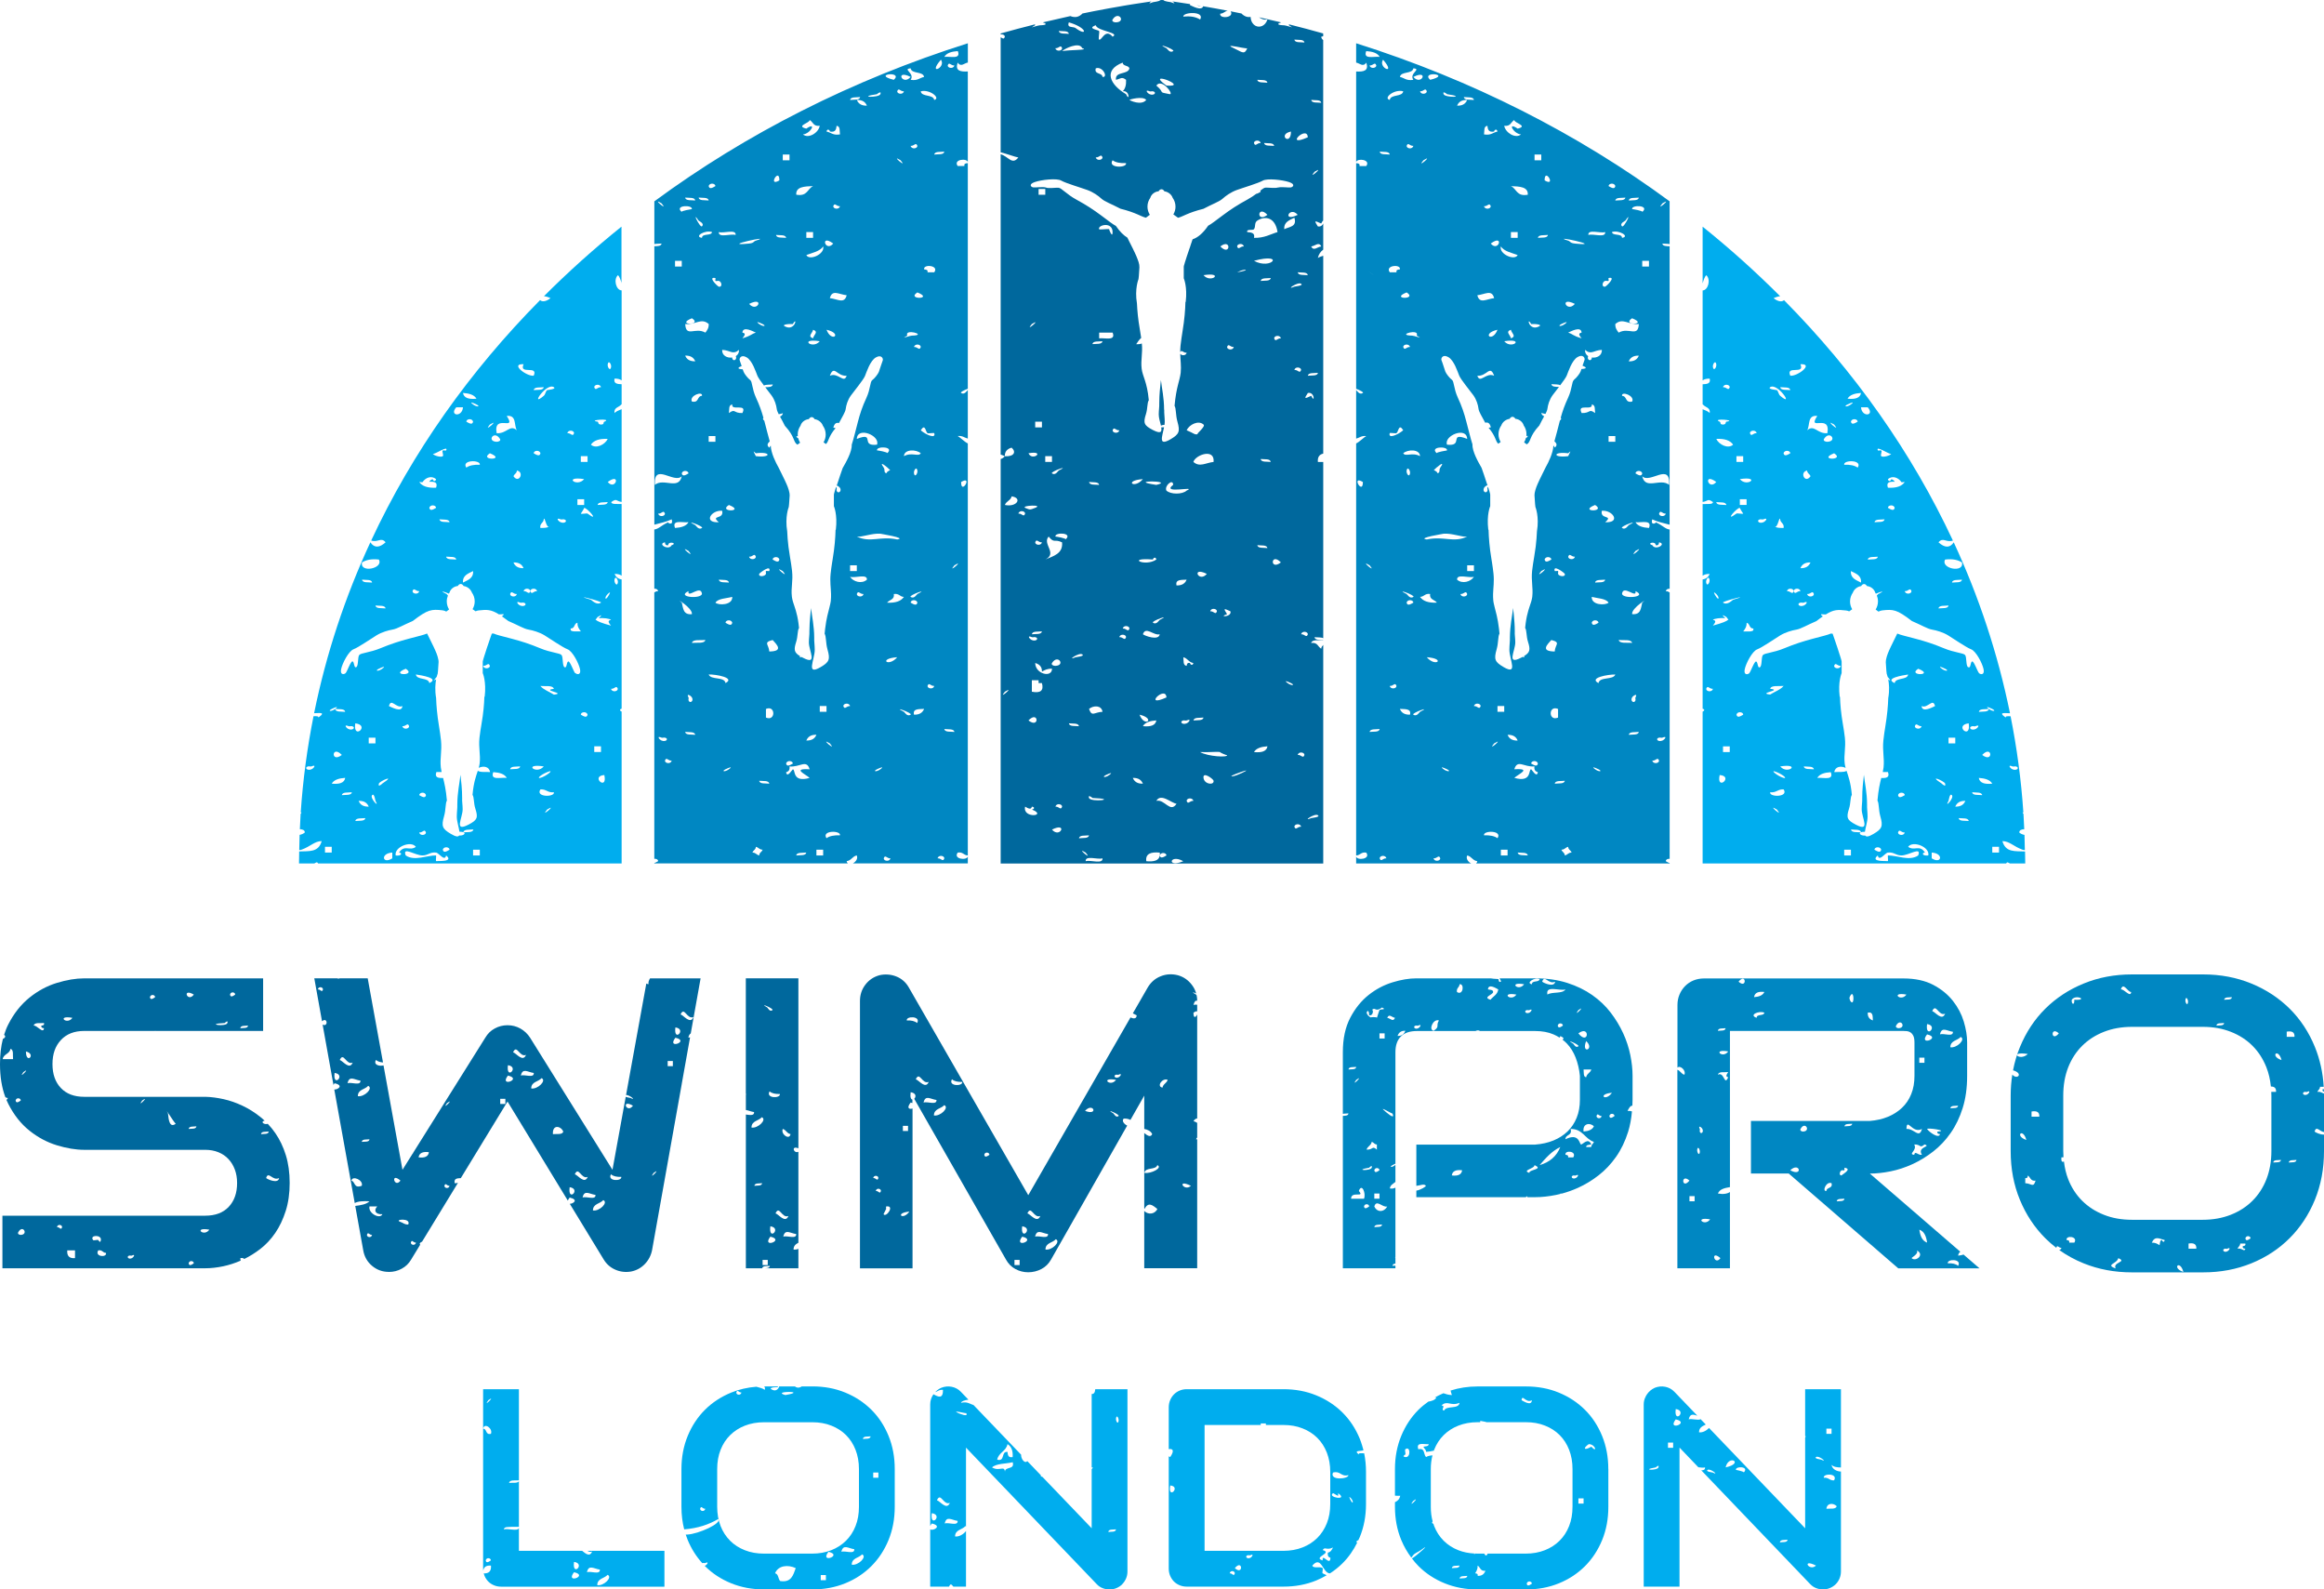 <?xml version="1.0" encoding="UTF-8"?>
<svg xmlns="http://www.w3.org/2000/svg" version="1.1" viewBox="0 0 500 341.89">
  <defs>
    <style>
      .cls-1 {
        fill: #00adee;
      }

      .cls-2 {
        fill: #0087c2;
      }

      .cls-3 {
        fill: #00689d;
      }
    </style>
  </defs>
  <!-- Generator: Adobe Illustrator 28.7.1, SVG Export Plug-In . SVG Version: 1.2.0 Build 142)  -->
  <g>
    <g id="Layer_1">
      <g>
        <g>
          <path class="cls-3" d="M.62,223.48c-.41,1.62-.62,3.42-.62,5.41,0,2.7.39,5.07,1.15,7.11.14.1.32.19.54.17-.04.21-.17.34-.31.41.13.31.28.62.43.92,1.2,2.35,2.71,4.25,4.52,5.7,1.81,1.45,3.78,2.5,5.89,3.15,2.12.65,4.09.98,5.91.98h26.01c1.04,0,1.99.17,2.85.52.86.35,1.58.84,2.17,1.48.59.64,1.05,1.39,1.37,2.26.32.87.48,1.83.48,2.87,0,2.15-.6,3.86-1.8,5.13-1.2,1.28-2.89,1.91-5.07,1.91H.52v11.31h43.62c1.22,0,2.51-.14,3.89-.43,1.27-.27,2.52-.68,3.75-1.21-.05-.15-.08-.33-.07-.54.43-.09.69,0,.84.18,1.17-.57,2.31-1.28,3.42-2.13,1.25-.96,2.33-2.12,3.26-3.48.93-1.36,1.67-2.94,2.24-4.72.57-1.78.85-3.79.85-6.02s-.28-4.23-.83-6c-.55-1.77-1.3-3.33-2.24-4.7-.5-.73-1.05-1.4-1.64-2.02-.87.27-1.66-.53-.67-.67-.3-.29-.62-.56-.94-.82-1.22-.97-2.5-1.78-3.85-2.41-1.35-.64-2.7-1.11-4.07-1.41-1.36-.3-2.65-.47-3.87-.5h-26.09c-2.15,0-3.82-.63-5.02-1.89-1.2-1.26-1.81-2.98-1.81-5.15s.6-3.87,1.81-5.17c1.2-1.3,2.88-1.96,5.02-1.96h15.25s0-.02-.01-.04c.04.01.08.03.12.04h23.13v-11.31H18.13c-1.83,0-3.8.33-5.91.98-2.12.65-4.08,1.71-5.89,3.17-1.81,1.46-3.32,3.36-4.52,5.7-.37.71-.67,1.48-.93,2.3.46.32.17.68-.25.88ZM4.47,265.63c-.31.01-.75-.2-.55-.56.96-1.79,2.27.48.55.56ZM12.25,263.96c.14-.7,1.11-.56,1.11,0-.25.81-.49-.06-1.11,0ZM16.14,270.63c-1.21.1-1.77-.46-1.67-1.67h1.67v1.67ZM20.03,266.74c-.85-1.12,1.87-1.21,1.67,0-.14.84-.47.05-.56,0-.19-.12-.98.17-1.11,0ZM21.14,268.96c.9-.16.96.53,1.67.55.22,1.08-2.53.81-1.67-.55ZM28.37,270.63c-.75.38-1.25-.37-.56-.55.16-.04.42.07.56,0,.84-.42.41.35,0,.55ZM40.59,271.74c.14-.7,1.1-.56,1.11,0-.49.34-.99.67-1.11,0ZM45.04,264.51c-1.22,1.7-3.56-.64,0,0h0ZM60.04,253.4c-.14,1.3-2.44.32-2.78,0,.47-1.63,1.4.72,2.78,0ZM57.82,243.4c-.09.65-1.01.47-1.67.56.09-.65,1.01-.47,1.67-.56ZM42.26,242.28c-.09.65-1.01.47-1.67.56.09-.65,1.01-.47,1.67-.56ZM37.81,241.73c-1.28.91-1.52-.66-1.67-2.22-.86-1.61,1.14,1.72,1.67,2.22ZM30.59,236.72c1.86-1.34-1.34,1.87,0,0h0ZM53.37,220.61c-.09.65-1.01.47-1.67.56.09-.65,1.01-.47,1.67-.56ZM50.6,213.94c-.49.35-.99.67-1.11,0,.14-.7,1.11-.56,1.11,0ZM48.37,220.06c-.09,0,.81-.79.55,0-.3.9-5.06.2-.55,0ZM41.7,213.94c-1.35,1.82-2.65-1.54,0,0h0ZM33.37,214.5c-.5.34-.99.67-1.11,0,.14-.7,1.11-.56,1.11,0ZM15.58,218.94c-1.22,1.7-3.56-.64,0,0h0ZM9.47,220.06c.1.47-.22.52-.56.55-.1.47.22.52.56.56-.16,1.31-1.48-.64-2.22-.56.17-.76,1.39-.46,2.22-.55ZM5.58,226.17c2.34.58,0,2.92,0,0h0ZM5.03,230.61c1.86-1.34-1.34,1.87,0,0h0ZM4.47,236.72c-.49.34-.99.67-1.11,0,.14-.7,1.1-.56,1.11,0ZM2.25,225.61c.75.17.46,1.39.56,2.22H.58c.16-1.13,1.5-1.09,1.67-2.22Z"/>
          <path class="cls-3" d="M83.67,273.6c.98,0,1.91-.23,2.76-.7.86-.46,1.53-1.12,2.02-1.96l1.96-3.21c-.25-.21-.03-.46.4-.65l7.72-12.65c-.2.06-.43.1-.7.09-.23-1.03.53-1.07,1.31-1.1l10.05-16.48,12.97,21.31c.07-.18.2-.39.4-.65,1.99.45.8,1.33.03,1.35l7.31,12c.61.99,1.44,1.71,2.5,2.17,1.06.46,2.18.59,3.37.39,1.16-.23,2.15-.77,2.96-1.61.81-.84,1.33-1.84,1.56-3l6.38-35.71s0-.05.01-.08l1.78-9.96c-.14,0-.26.02-.37.06.11-.52.29-.79.52-.91l2.12-11.85h-10.88c-.18.35-.4.66-.33,1.26-.18-.02-.34-.08-.47-.15l-4.36,23.99c.72-.1,2.39,1.35.94.62-.06-.03-.68-.1-1.01-.24l-2.85,15.7-17.74-28.44c-.55-.84-1.25-1.49-2.09-1.96-.84-.46-1.75-.7-2.74-.7s-1.91.23-2.76.7c-.86.46-1.53,1.12-2.02,1.96l-15.49,24.71c-.03.12-.09.21-.17.27l-2.17,3.46-4.08-22.46c-.85.23-2.24-.09-1.62-1.17.36.32.88.49,1.51.54l-3.29-18.1h-6.02c-.17.09-.38.08-.55,0h-4.92l1.66,9.24c1.21-1.04,1.36,1.34.13.71l2.33,12.97c.07-.11.14-.22.24-.35,2.07.47.7,1.4-.06,1.35l4.4,24.42c.76-.42,1.92-.44,3.17-.38-.68.67-1.86.84-3.06,1l1.71,9.5c.23,1.39.87,2.52,1.91,3.39s2.25,1.3,3.61,1.3ZM149.2,218.77c-.68,1.68-2.12-.39-2.78-.56.83-1.84,1.36,1.16,2.78.56ZM145.31,221c2.55.37-.45,3.36,0,0h0ZM145.31,223.22c3.25.74-2.01,2.63,0,0h0ZM143.65,228.22h1.11v1.11h-1.11v-1.11ZM140.63,252.29c1.87-1.34-1.34,1.87,0,0h0ZM136.18,237.84c-1.35,1.82-2.66-1.55,0,0h0ZM131.45,252.59c.49.43,1.25.6,2.22.56.18.98-3.11.99-2.22-.56ZM129.79,258.15c1.16.49-.82,2.46-2.22,2.22,0-1.48,1.55-1.42,2.22-2.22ZM125.34,257.59c.38-1.74,1.48-.73,2.78-.56.09,1.2-1.97.25-2.78.56ZM126.45,253.15c-.68,1.68-2.12-.39-2.78-.56.83-1.84,1.36,1.16,2.78.56ZM122.56,255.37c2.55.37-.45,3.36,0,0h0ZM121.18,243.4c-.17.75-1.39.46-2.22.56-.15-2.17,1.73-1.78,2.22-.56ZM116.51,231.91c1.16.49-.82,2.46-2.22,2.22,0-1.48,1.55-1.42,2.22-2.22ZM114.84,230.8c.09,1.2-1.97.25-2.78.56.38-1.74,1.48-.73,2.78-.56ZM113.17,226.91c-.68,1.68-2.12-.39-2.78-.56.83-1.84,1.36,1.16,2.78.56ZM109.28,229.13c2.55.37-.45,3.36,0,0h0ZM109.28,231.36c3.25.74-2.01,2.63,0,0h0ZM107.62,236.36h1.11v1.11h-1.11v-1.11ZM96.17,237.28c1.86-1.34-1.34,1.86,0,0h0ZM96.72,255.07c-.14.7-1.1.56-1.11,0,.25-.81.49.06,1.11,0ZM92.28,247.84c-.13.98-.96,1.27-2.22,1.11.13-.98.96-1.27,2.22-1.11ZM89.5,267.29c-.14.7-1.1.56-1.11,0,.25-.81.49.06,1.11,0ZM87.83,263.4c-.85.01-1.02-.34-1.67-.56-1.59-.53,2.36-.96,1.67.56ZM86.16,253.95c-1.31,1.79-2.25-1.95,0,0h0ZM68.38,212.83c.14-.7,1.1-.56,1.11,0-.25.81-.49-.06-1.11,0ZM71.99,230.79c2.55.37-.45,3.36,0,0h0ZM79.21,233.57c1.16.49-.82,2.46-2.22,2.22,0-1.48,1.55-1.42,2.22-2.22ZM75.88,228.57c-.68,1.68-2.12-.39-2.78-.56.83-1.84,1.36,1.16,2.78.56ZM74.77,233.01c.38-1.74,1.48-.73,2.78-.56.09,1.2-1.97.25-2.78.56ZM77.83,255.07c-1.75.64-1.35-.87-2.22-1.11.18-1.18,2.63-.12,2.22,1.11ZM77.83,245.62c.09-.65,1.01-.47,1.67-.55-.09.65-1.01.47-1.67.55ZM79.49,259.51h1.67c-.8.81-.43,1.76,1.11,1.67-.49,1.16-3.1-.18-2.78-1.67ZM78.94,265.63c.25-.81.49.06,1.11,0-.14.7-1.1.56-1.11,0Z"/>
          <path class="cls-3" d="M160.47,235.52v3.25c.49.05,1.1.35,1.77.44.06.83-.9.64-1.77.53v33.07h3.51c.12-.6,1.01-.43,1.65-.52-.06.45-.53.5-1.03.52h7.17v-4.18c-.35.14-.71.21-1.04.15,0-.83.49-1.17,1.04-1.46v-19.57c-1,.48-1.64-1.41,0-.74v-36.57h-11.31v24.9s.07-.01.1-.03c-.03.08-.07.14-.1.2ZM162.3,255.07c.09-.65,1.01-.47,1.67-.56-.09.65-1.01.47-1.67.56ZM165.18,272.12h-1.11v-1.11h1.11v1.11ZM165.74,266.01c3.25.74-2.01,2.63,0,0h0ZM165.74,263.78c2.55.37-.45,3.36,0,0h0ZM171.3,265.45c.09,1.2-1.97.25-2.78.56.38-1.74,1.48-.73,2.78-.56ZM168.41,242.84c.73.2.88.98,1.67,1.11-.23,1.38-2.16.03-1.67-1.11ZM169.63,261.56c-.68,1.68-2.12-.39-2.78-.56.83-1.84,1.36,1.16,2.78.56ZM165.57,234.76c.49.43,1.25.6,2.22.56.18.98-3.11.99-2.22-.56ZM166.19,217.28c-.58.46-1-.49-1.11-.56-2.14-1.24,1.5.25,1.11.56ZM163.9,240.32c1.16.49-.82,2.46-2.22,2.22,0-1.48,1.55-1.42,2.22-2.22Z"/>
          <path class="cls-3" d="M196.3,238.45c-.64.19-1.35-.03-.38-1.29.15.03.27.07.38.11v-.75c-.29-.03-.53-.44-.38-1.58,1.29.19,1.16,1.05.77,1.41l19.74,34.58c.49.9,1.17,1.58,2.02,2.04.85.46,1.78.7,2.76.7s1.96-.23,2.85-.7c.88-.46,1.57-1.15,2.07-2.04l16.38-28.81c-.69-.33-1.24-1.05-.74-1.51.61-.03,1.07.09,1.44.29l2.97-5.23v7.17c.65.12,1.41.42,1.71,1.11-.32.78-1.05.32-1.71-.23v16.17c0,.06.02.12.04.17.83-1.56,1.67-.91,2.78,0-.59,1.2-2.04,1.24-2.82.42v12.32h11.39v-27.72c-.07-.02-.15-.03-.24-.02.04-.18.13-.3.24-.38v-3.15c-.29-.18-.56-.32-.8-.36.25-.41.52-.57.8-.59v-22.39c-.23.56-.81,1.06-.8-.36.43-.3.68-.35.8-.27v-1.44c-.31-.03-.59-.03-.8.04.23-.83.46-.97.8-.9,0-.4-.04-.79-.12-1.16-.06-.08-.1-.14-.12-.16-1.14-.66-.64-.54.03-.24-.19-.68-.51-1.31-.96-1.89-.78-1.01-1.78-1.7-3-2.04-1.28-.32-2.5-.25-3.67.22-1.17.46-2.09,1.25-2.76,2.35l-3.24,5.63c.37.17.7.37.83.43-.05.84-.73.72-1.34.46l-21.99,38.23-25.74-44.75c-.32-.55-.71-1.02-1.17-1.41-.46-.39-.98-.7-1.54-.91-.57-.22-1.15-.35-1.76-.39-.61-.04-1.22,0-1.83.15-1.25.35-2.25,1.03-3.02,2.04-.77,1.02-1.15,2.17-1.15,3.48v57.53h11.31v-34.36ZM256.22,255.07c-1.46,1.37-3.22-1.6,0,0h0ZM251.22,232.28c-.2.73-.98.87-1.11,1.67-1.38-.23-.03-2.16,1.11-1.67ZM249,250.62c1.24.57-1.37,1.91-2.78,1.67.18-1.3,2.42-.54,2.78-1.67ZM240.66,240.06c-.58.46-1-.49-1.11-.56-2.14-1.24,1.5.25,1.11.56ZM240.11,231.17c.15-.04.41.07.55,0,.85-.42.42.35,0,.55-.74.37-1.24-.37-.55-.55ZM240.11,232.28c-1.22,1.7-3.56-.64,0,0h0ZM233.44,238.95c1.78-1.96,2.97,1.14,0,0h0ZM227.15,266.56c1.16.49-.82,2.46-2.22,2.22,0-1.48,1.55-1.42,2.22-2.22ZM222.7,266.01c.38-1.74,1.48-.73,2.78-.56.09,1.2-1.97.25-2.78.56ZM223.82,261.56c-.68,1.68-2.12-.39-2.78-.56.83-1.84,1.36,1.16,2.78.56ZM219.92,263.78c2.55.37-.45,3.36,0,0h0ZM219.92,266.01c3.25.74-2.01,2.63,0,0h0ZM218.26,271.01h1.11v1.11h-1.11v-1.11ZM187.87,253.4c.14-.7,1.11-.56,1.11,0-.25.81-.49-.06-1.11,0ZM188.42,256.18c.14-.7,1.11-.56,1.11,0-.25.81-.49-.06-1.11,0ZM190.09,261.18s.5-1.05.55-1.11c.03-.04-.04-.55,0-.55,1.97-.35.05,2.47-.55,1.67ZM212.87,248.4c-.49.34-.99.67-1.11,0,.14-.7,1.1-.56,1.11,0ZM204.81,232.16c.49.43,1.25.6,2.22.56.18.98-3.11.99-2.22-.56ZM203.15,237.72c1.16.49-.82,2.46-2.22,2.22,0-1.48,1.55-1.42,2.22-2.22ZM198.7,237.17c.38-1.74,1.48-.73,2.78-.56.09,1.2-1.97.25-2.78.56ZM199.81,232.72c-.68,1.68-2.12-.39-2.78-.56.83-1.84,1.36,1.16,2.78.56ZM197.31,220.06c-.49-.43-1.25-.6-2.22-.56-.18-.98,3.11-.99,2.22.56ZM194.25,242.17h1.11v1.11h-1.11v-1.11ZM195.65,260.62c-1.46,2.03-3.22.27,0,0h0Z"/>
          <path class="cls-2" d="M288.91,240.03v32.78h11.31v-.56c-.22,0-.45,0-.65.04.05-.33.31-.45.65-.49v-1.27c-.08-.02-.09-.07,0-.16v-14.9c-.37.19-.79.26-1.2.16.1-.76.74-.99,1.2-1.39v-3.7s-.05.05-.09.09c-.65.57-1.32.44-.56,0,.26-.15.49-.26.65-.32v-23.97c0-1.48.39-2.61,1.17-3.39.78-.78,1.93-1.17,3.44-1.17h12.61c.42-.22.76-.16.97,0h11.9c1.48,0,2.78.24,3.91.72.47.2.9.43,1.3.69.11-.1.18-.21.16-.34.85.38.81.6.48.78.34.26.66.53.95.84.8.84,1.43,1.86,1.89,3.04.46,1.19.77,2.49.91,3.91v5.13c0,1.45-.23,2.75-.7,3.89-.46,1.15-1.12,2.12-1.96,2.94-.84.81-1.85,1.46-3.02,1.94-1.17.48-2.49.78-3.94.89h-25.57v8.87c.83-.07,1.72-.53,2.05,0,.07.11-1.08.89-2.05,1.03v1.41h23.57c.05-.07.11-.14.16-.22.08.07.14.14.2.22h1.65c1.39,0,2.88-.16,4.46-.48.31-.06.62-.14.93-.21v-.08h.33c1.16-.31,2.31-.72,3.45-1.23,1.55-.7,3.04-1.59,4.46-2.7,1.42-1.1,2.67-2.43,3.76-3.98,1.09-1.55,1.95-3.34,2.59-5.37.42-1.34.69-2.82.83-4.4-.21-.08-.51-.13-.96-.11.17-.27.54-1.18,1.05-1.12.02-.43.04-.85.04-1.29v-5.13c0-1.39-.16-2.88-.48-4.46-.32-1.58-.83-3.15-1.54-4.7-.71-1.55-1.61-3.04-2.7-4.46-1.09-1.42-2.41-2.67-3.96-3.76-1.55-1.09-3.34-1.96-5.37-2.61-2.03-.65-4.32-.98-6.87-.98h-7.7c.18.3.38.66.3.71-.56.31-.45-.55-.56-.56-.82-.04-1.34-.09-1.65-.15h-15.97c-1.56,0-3.28.28-5.13.85-1.86.57-3.57,1.47-5.15,2.72-1.58,1.25-2.9,2.88-3.96,4.91-1.06,2.03-1.59,4.49-1.59,7.39v13.28c.35-.09.82-.05,1.21-.1-.07.51-.65.51-1.21.53ZM312.35,252.84c.13-.98.96-1.27,2.22-1.11-.13.98-.96,1.27-2.22,1.11ZM347.36,240.06c-.49.34-.99.67-1.11,0,.14-.7,1.1-.56,1.11,0ZM346.81,235.06c-1.46,2.03-3.22.27,0,0h0ZM329.03,252.29c-1.72-.56,1.2-.91,1.11-1.67,2.1.95-1.21.92-1.11,1.67ZM331.25,250.62c1.29-1.49,2.57-2.99,4.44-3.89-.79,1.99-2.29,3.27-4.44,3.89ZM336.81,248.4c-.22-1.08,2.53-.81,1.67.56h-1.11c.1-.47-.22-.53-.56-.56ZM339.03,253.4c-.75.37-1.24-.37-.56-.55.15-.04.41.07.56,0,.85-.42.41.35,0,.55ZM342.36,246.73h-1.11c.02-.54.68-.43,1.11-.56-.69-1.62-1.86.1-2.22,0-.34-.09-.39-2.57-3.34-1.11,0-1.11,1.52-.71,1.11-2.22,2.63-.03,3.05,2.14,5,2.78-.11.45-.56.55-.56,1.11ZM344.59,240.06c-.14.7-1.11.56-1.11,0,.25-.81.49.06,1.11,0ZM342.92,242.28c-.37.75-1.19,1.04-2.22,1.11-.26-1.73,1.4-1.99,2.22-1.11ZM341.25,231.72c-.65-.09-.47-1.01-.55-1.67h1.67c-.2.73-.98.87-1.11,1.67ZM341.25,223.94c1.96,1.78-1.14,2.97,0,0h0ZM339.58,222.28c2.6-1.94,2.24,2.8,0,0h0ZM339.58,217.28c1.87-1.34-1.34,1.86,0,0h0ZM339.58,225.06c-.58.46-1-.49-1.11-.56-2.14-1.24,1.5.25,1.11.56ZM335.14,220.61c.14-.7,1.11-.56,1.11,0-.49.34-.99.67-1.11,0ZM336.81,212.83c-.66,1.01-2.9.44-3.89,1.11-.45-2.11,2.63-.7,3.89-1.11ZM334.58,211.16c-.14,1.3-2.44.32-2.78,0,.47-1.63,1.4.72,2.78,0ZM331.25,210.61c-.13.8-1.66.19-1.67,1.11-1.39-.24.53-1.59,1.67-1.11ZM328.47,217.28c.16-.04.41.07.56,0,.84-.42.41.35,0,.55-.75.37-1.25-.37-.56-.55ZM327.91,211.72c-1.22,1.7-3.56-.64,0,0h0ZM326.25,213.94c-1.22,1.7-3.56-.64,0,0h0ZM320.13,212.83c.08-1.38,1.88-.16,2.22,0-.16,1.13-1.11,1.48-1.67,2.22-1.84-.54.62-1.1.56-1.67-.01-.54-.68-.43-1.11-.56ZM314.02,211.72c1.08-.22.81,2.53-.56,1.67-.16-.9.53-.96.56-1.67ZM309.57,219.5c-.72,1.3.28,1.25-1.11,2.22-1.18-.17-.12-2.64,1.11-2.22ZM304.57,220.61c.15-.04.41.07.56,0,.85-.42.42.35,0,.56-.75.37-1.24-.37-.56-.56ZM302.35,221.72c-.24.68-.71,1.14-1.67,1.11.24-.68.71-1.14,1.67-1.11ZM293.46,259.51c.14-.7,1.11-.56,1.11,0-.49.34-.99.67-1.11,0ZM295.68,263.96c.09-.65,1.01-.47,1.67-.56-.09.65-1.01.47-1.67.56ZM295.68,259.51c.47-1.63,1.79.33,2.78,0-.72,1.31-2.22,1.29-2.78,0ZM296.79,256.73v1.11h-1.11v-1.11h1.11ZM295.68,251.73c.14-.7,1.1-.56,1.11,0-.5.34-1,.67-1.11,0ZM297.9,238.95c-1.47-1.24,1.77.78,1.67.55.75,1.67-1.61-.5-1.67-.55ZM300.13,218.94c-.41.99-1.01.08-1.67,0,.41-.99,1.01-.08,1.67,0ZM297.9,223.39h-1.11v-1.11h1.11v1.11ZM294.57,218.39c1.01.18.91-1.47.55-1.11.81-.82.72.57,2.22-.56,1.13.53-.32.28-.55.56-.07.08-.43,1.31-.53,1.6.03.02.03.04-.02.06,0,0,.01-.02.02-.06-.17-.11-1.49-.14-1.25.01.04.02.08.04.12.05-.06-.02-.09-.04-.12-.05-.47-.19-.87-.54-.99-1.06.29-.86.58-.03.55.56ZM295.12,245.62c.45.1.56.56,1.11.56v1.11c-1.1-.93-.71.05-2.22,0,.2-.73.98-.88,1.11-1.67ZM294.57,251.18c-.05,0,.81-.78.55,0-.24.74-4.02.59-.55,0ZM293.46,257.85h-2.78c0-1.76,3.03-.1,1.67-1.67.63-1.79,1.59.53,1.11,1.67ZM291.79,232.28c1.87-1.34-1.34,1.86,0,0h0ZM291.79,229.5c-.09.65-1.01.47-1.67.55.09-.65,1.01-.47,1.67-.55Z"/>
          <path class="cls-2" d="M362.37,231.17c-.67-.18-.85-.85-1.49-1.06v42.7h11.31v-16.4c-.59.38-1.42.53-2.59.32.37-.95,1.46-1.19,2.59-1.38v-33.59h37.31c.23,0,.49.02.76.04.28.03.54.12.78.28.24.16.45.41.61.74.16.33.24.82.24,1.46v7.13c0,1.48-.23,2.79-.7,3.94-.46,1.15-1.12,2.12-1.98,2.94-.86.81-1.87,1.46-3.04,1.94-1.17.48-2.47.78-3.89.89h-25.57v11.31h8.13l23.57,20.4h17.48l-3.44-2.97c-.34.13-.74.2-1.17.23.05-.38.22-.66.47-.84l-19.46-16.81c1.39,0,2.88-.16,4.46-.48,1.58-.32,3.14-.83,4.7-1.54,1.55-.71,3.04-1.62,4.46-2.72,1.42-1.1,2.67-2.43,3.76-3.98,1.09-1.55,1.95-3.34,2.59-5.37.64-2.03.96-4.33.96-6.91v-7.22c0-1.39-.24-2.88-.72-4.48-.48-1.59-1.26-3.08-2.35-4.46-1.09-1.38-2.5-2.52-4.24-3.44-1.74-.91-3.87-1.37-6.39-1.37h-42.92c-.81,0-1.57.15-2.26.43-.7.29-1.3.7-1.81,1.22-.51.52-.91,1.13-1.2,1.83-.29.7-.43,1.43-.43,2.22v13.49c.53-.59,1.91.55,1.49,1.53ZM421.28,272.29c-.49-.43-1.25-.6-2.22-.55-.18-.98,3.11-.99,2.22.55ZM414.61,267.29c-1.1-.39-1.48-1.48-1.67-2.78,1.1.38,1.48,1.48,1.67,2.78ZM412.39,268.96c1.8.93-.24,2.53-1.11,1.67-.1-.1,1.63-.93,1.11-1.67ZM385.16,251.73c2.07-1.94,2.82,1.52,0,0h0ZM387.94,243.4c-.31.01-.75-.2-.56-.56.97-1.79,2.27.48.56.56ZM392.94,256.18c-.99.16-.03-2.16,1.11-1.67.31,1.23-1.06.79-1.11,1.67ZM395.16,258.4c.09-.65,1.01-.47,1.67-.55-.09.65-1.01.47-1.67.55ZM396.27,252.84c-.76.08-.43-.99,0-1.11.16-.04.41.07.55,0,.02-.01,0-.56,0-.55,2.03.28-1.06,1.72-.55,1.67ZM396.83,242.28c.09-.65,1.01-.47,1.67-.56-.09.65-1.01.47-1.67.56ZM416.83,243.4c-.1.47.22.52.56.56-.26,1.09-2.4-.5-2.78-1.11-.06-.33,4.92.39,2.22.56ZM419.61,238.39c.09-.65,1.01-.47,1.67-.55-.09.65-1.01.47-1.67.55ZM421.83,223.05c1.16.49-.82,2.46-2.22,2.22,0-1.48,1.55-1.42,2.22-2.22ZM420.16,221.94c.09,1.2-1.97.25-2.78.56.38-1.74,1.48-.73,2.78-.56ZM418.49,218.05c-.68,1.68-2.12-.39-2.78-.56.83-1.84,1.36,1.16,2.78.56ZM414.6,220.28c2.55.37-.45,3.36,0,0h0ZM414.6,222.5c3.25.74-2.01,2.63,0,0h0ZM413.5,248.4c-.95.12-1.44-.95-1.67,0-1.43-.13.76-.96,0-2.22,1.52-.05,1.12.93,2.22,0,1.64.49-1.68.44-.56,2.22ZM412.93,227.5h1.11v1.11h-1.11v-1.11ZM413.5,242.84c-.59,2.2-1.69-.14-3.33,0,.07-2.6,1.26,1.14,3.33,0ZM410.16,213.94c-1.22,1.7-3.56-.64,0,0h0ZM407.94,220.61c.97-1.79,2.27.48.55.56-.3.01-.75-.2-.55-.56ZM402.94,219.5c-.68-.24-1.14-.71-1.11-1.67,1.19-.26,1.06.79,1.11,1.67ZM397.94,214.5c.84-1.96,1.05,1.02.56,1.11-.33.06-.7-.78-.56-1.11ZM379.6,213.38c-.36.75-1.19,1.03-2.22,1.11.13-.98.96-1.27,2.22-1.11ZM379.6,217.83c-.13.8-1.66.2-1.67,1.11-1.79-.63.53-1.59,1.67-1.11ZM374.04,211.16c1.68-2.06,1.87,1.69,0,0h0ZM371.26,221.17c-.09.65-1.01.47-1.67.56.09-.65,1.01-.47,1.67-.56ZM371.82,226.17c-1.22,1.7-3.56-.64,0,0h0ZM371.82,230.61c-.34.5-.67,1,0,1.11-.87,2.03-.83-1.29-2.22-.55.17-.76,1.39-.46,2.22-.56ZM370.15,270.63c-1.31,1.79-2.25-1.95,0,0h0ZM367.93,262.29c-1.22,1.7-3.56-.64,0,0h0ZM366.26,242.84c.37.75-.37,1.25-.56.56-.04-.16.07-.42,0-.56-.42-.84.35-.41.56,0ZM365.15,247.29c.12-.88.64-.03.56.56-.13.88-.64.03-.56-.56ZM364.59,257.29v1.11h-1.11v-1.11h1.11ZM363.48,253.95c-1.69,2.06-1.87-1.69,0,0h0Z"/>
          <path class="cls-2" d="M499.98,234.83c0-.19,0-.37-.01-.56-.08.02-.18.03-.27.04-.07.34.07.46.29.52Z"/>
          <path class="cls-2" d="M432.94,231.15c-.23,1.46-.35,2.97-.35,4.53v11.92c0,3.8.66,7.29,1.98,10.48,1.32,3.19,3.14,5.94,5.46,8.26.74.74,1.54,1.43,2.37,2.07.24-.8.49.06,1.11,0-.06.3-.27.43-.49.46,1.6,1.14,3.35,2.11,5.27,2.88,3.19,1.29,6.65,1.94,10.39,1.94h15.31c3.74,0,7.2-.65,10.37-1.94,3.17-1.29,5.92-3.09,8.24-5.41,2.32-2.32,4.13-5.07,5.44-8.26,1.3-3.19,1.96-6.68,1.96-10.48v-3.55c-.75.05-1.81-.44-2.03-.65.38-1.32,1.06-.04,2.03.12v-7.84c0-.16,0-.32-.01-.48-.28.02-.72-.48-1.4-.32.1-.45.56-.55.55-1.11h.8c-.19-3.04-.81-5.89-1.89-8.54-1.3-3.2-3.12-5.96-5.44-8.26-2.32-2.3-5.07-4.11-8.24-5.41-3.18-1.3-6.63-1.96-10.37-1.96h-15.31c-3.74,0-7.2.65-10.39,1.96-3.19,1.3-5.94,3.11-8.26,5.41-2.32,2.3-4.14,5.06-5.46,8.26-.66,1.6-1.15,3.26-1.48,5,2.32.68.88,2.13-.15.93ZM446.29,267.29h-1.11c.1-.47-.22-.53-.56-.55-.22-1.08,2.53-.81,1.67.55ZM455.18,272.85c-2.34-.83.31-1,.56-2.22,2.03.87-1.29.83-.56,2.22ZM465.18,266.74c-.54.01-.43.68-.56,1.11-.45-.29-.9-.58-1.67-.55.69-1.53,1.62-.85,2.78-.55-.11.63-.56.31-.55,0ZM469.75,273.6c-2.62-.87-.74-2.75,0,0h0ZM470.86,268.6v-1.11c1.12-.19,1.74.11,1.67,1.11h-1.67ZM479.2,269.16c-.75.37-1.24-.37-.55-.56.16-.04.41.07.55,0,.85-.42.42.35,0,.56ZM483.09,268.6c-.24.82-.71-.22-1.67,0,.1-.45.56-.55.55-1.11h1.11c.1.47-.22.52-.55.56-.1.47.21.53.55.56ZM483.09,266.38c.14-.7,1.11-.56,1.11,0-.5.34-1,.67-1.11,0ZM489.08,250.06c.09-.65,1.01-.47,1.67-.55-.09.65-1.01.47-1.67.55ZM495.81,234.87c.16-.04.41.07.55,0,.85-.42.42.35,0,.56-.75.37-1.24-.37-.55-.56ZM492.41,250.06c.09-.65,1.01-.47,1.67-.55-.09.65-1.01.47-1.67.55ZM491.98,221.91c1.12-.19,1.74.11,1.67,1.11h-1.67v-1.11ZM490.87,228.03c-2.62-.87-.74-2.75,0,0h0ZM480.19,214.5c-.09.65-1.01.47-1.67.55.09-.65,1.01-.47,1.67-.55ZM478.52,220.06c-.09.65-1.01.47-1.67.55.09-.65,1.01-.47,1.67-.55ZM470.19,215.05c.12-.88.64-.03.55.56-.12.88-.64.03-.55-.56ZM458.52,213.38c-.15,1.31-1.48-.64-2.22-.56.55-1.7,1.48.64,2.22.56ZM445.73,215.05c.91-1.29,3.73.19.55,0,.07,1.37-.68.95-.55,0ZM443.51,248.95c.17.01.31,0,.44-.03-.03-.44-.05-.88-.05-1.33v-11.92c0-2.23.35-4.25,1.06-6.07.71-1.81,1.72-3.36,3.02-4.65,1.3-1.29,2.86-2.29,4.67-3,1.81-.71,3.82-1.07,6.02-1.07h15.31c2.17,0,4.17.36,5.98,1.07,1.81.71,3.36,1.71,4.65,3,1.29,1.29,2.29,2.84,3,4.65.5,1.26.81,2.64.96,4.11.76,0,1.17.35,1.11,1.16h-1.03c.01.27.03.53.03.8v11.92c0,2.23-.36,4.25-1.07,6.07-.71,1.81-1.72,3.36-3.02,4.65-1.3,1.29-2.86,2.29-4.67,3-1.81.71-3.82,1.07-6.02,1.07h-15.22c-2.2,0-4.21-.35-6.02-1.07-1.81-.71-3.37-1.71-4.67-3-1.3-1.29-2.31-2.84-3.02-4.65-.46-1.18-.76-2.46-.92-3.82-.37.19-.63.06-.54-.88ZM442.95,222.28c-1.68,2.05-1.87-1.69,0,0h0ZM435.96,245.21c-2.62-.87-.74-2.75,0,0h0ZM437.08,239.09c1.12-.19,1.74.11,1.67,1.11h-1.67v-1.11ZM437.95,253.95c-.48,1.62-.83.63-2.22.56v-1.11c.47.1.52-.22.55-.55.56.36.58,1.28,1.67,1.11ZM436.28,226.72c-1.79,1.7-4.16-.67,0,0h0Z"/>
          <path class="cls-1" d="M142.94,333.59h-16.54c.28.2.6.31.99.15-.5,1.25-1.43.43-2.14-.15h-13.61v-4.85c-.45.71-2.36-.05-3.24.24.09-.65,1.01-.47,1.67-.55h1.57v-9.8c-.34.48-1.39.26-2.13.35.17-.73,1.3-.49,2.13-.55v-19.6h-7.7v38.59c0,.16.01.32.03.47.1-.83.65-1.21,1.66-1.12.1,1.17-.43,1.73-1.56,1.67.05.18.1.35.17.52.2.47.47.88.81,1.23.35.35.76.62,1.23.81.47.2.99.3,1.54.3h35.13v-7.7ZM105.06,301.19c1.87-1.34-1.34,1.86,0,0h0ZM104.5,335.65c.14-.7,1.11-.56,1.11,0-.5.34-1,.67-1.11,0ZM105.62,308.42c-1.23.3-.79-1.06-1.67-1.11.23-1.39,2.15-.03,1.67,1.11ZM123.5,335.97c2.55.37-.45,3.36,0,0h0ZM123.5,338.19c3.25.74-2.01,2.63,0,0h0ZM126.28,338.19c.38-1.74,1.48-.73,2.78-.56.09,1.2-1.97.25-2.78.56ZM128.5,340.97c0-1.48,1.55-1.42,2.22-2.22,1.16.49-.82,2.46-2.22,2.22Z"/>
          <path class="cls-1" d="M174.8,341.89c2.55,0,4.9-.44,7.06-1.32,2.16-.88,4.03-2.11,5.61-3.69,1.58-1.58,2.81-3.46,3.7-5.63.89-2.17,1.33-4.55,1.33-7.14v-8.12c0-2.57-.44-4.94-1.33-7.12-.89-2.18-2.12-4.06-3.7-5.63-1.58-1.57-3.45-2.8-5.61-3.69-2.16-.89-4.52-1.33-7.06-1.33h-2.31c-.58.43-1.23.25-1.45,0h-3.38c-.14.44-.63,1.14-1.47.74-1.01-.43.33-.6,1.11-.56.04-.07.07-.13.1-.18h-2.98c.15.2.21.44.11.74-.47-.36-1.17-.48-1.8-.67-1.92.15-3.73.57-5.42,1.26-2.17.89-4.05,2.12-5.63,3.69-1.58,1.57-2.82,3.45-3.72,5.63-.9,2.18-1.35,4.56-1.35,7.12v8.12c0,1.71.2,3.33.59,4.86,2.94-.23,5.32-1.04,7.32-2.22.86.91-4.24,3.23-6.67,3.34-.1,0-.21,0-.32,0,.13.39.27.78.43,1.17.78,1.89,1.84,3.55,3.14,4.99.03-.01.05-.03.09-.04.16-.04.41.07.56,0,.84-.42.41.35,0,.55-.05.02-.09.03-.14.05.02.02.04.05.07.07,1.58,1.58,3.46,2.81,5.63,3.69,2.17.88,4.53,1.32,7.08,1.32h10.42ZM187.87,316.75h1.11v1.11h-1.11v-1.11ZM167.86,340.09c-.48-.45-.33-1.52-1.11-1.67.66-1.68,2.76-1.91,4.45-1.11-.55,1.49-.93,3.15-3.33,2.78ZM177.69,339.91h-1.11v-1.11h1.11v1.11ZM178.24,333.8c3.25.74-2.01,2.63,0,0h0ZM181.02,333.8c.38-1.74,1.48-.73,2.78-.56.09,1.2-1.97.25-2.78.56ZM187.31,308.97c-.09.65-1.01.47-1.67.55.09-.65,1.01-.47,1.67-.55ZM185.47,334.35c1.16.49-.82,2.46-2.22,2.22,0-1.48,1.55-1.42,2.22-2.22ZM168.97,300.08c-3.25-.88,5.23-.91,0,0h0ZM159.52,299.53c-.14.7-1.11.56-1.11,0,.25-.81.49.06,1.11,0ZM150.63,324.54c.25-.81.49.06,1.11,0-.14.7-1.11.56-1.11,0ZM157.09,331.42c-.89-.88-1.57-1.93-2.06-3.17-.48-1.23-.73-2.61-.73-4.13v-8.12c0-1.52.24-2.9.73-4.13.48-1.23,1.17-2.29,2.06-3.17.89-.88,1.95-1.56,3.18-2.04,1.23-.48,2.6-.73,4.1-.73h10.42c1.48,0,2.84.24,4.07.73,1.23.48,2.29,1.16,3.17,2.04.88.88,1.56,1.94,2.04,3.17.48,1.23.73,2.61.73,4.13v8.12c0,1.52-.24,2.9-.73,4.13-.48,1.23-1.17,2.29-2.06,3.17-.89.88-1.95,1.56-3.18,2.04-1.23.48-2.6.73-4.1.73h-10.37c-1.5,0-2.87-.24-4.1-.73-1.23-.48-2.3-1.16-3.18-2.04Z"/>
          <path class="cls-1" d="M241.43,340.78c.35-.35.62-.76.83-1.23.21-.47.31-.99.31-1.54v-39.18h-6.93c-.07.82-.34,1.04-.77,1.02v15.81c.08,0,.16-.01.24-.02-.02.18-.11.29-.24.36v12.73l-10.59-11.04c-.27-.08-.47-.19-.33-.34l-2.93-3.06c-.57.66-1.4-.56-1.33-1.38l-10.23-10.67c-.82-.24-1.32-.81-2.7-.49.05-.32.77-.58,1.59-.68l-1.62-1.69c-.55-.57-1.21-.93-1.98-1.08-.77-.15-1.52-.07-2.25.22-.5.23-.93.54-1.3.94.56-.16.85-.59,1.68-.5.03,2.03-1.03,1.52-2.05.95,0,.01-.02.02-.03.04-.44.64-.67,1.36-.67,2.15v26.15c.08-.16.19-.33.35-.54,2.38.54.21,1.69-.35,1.25v12.33h4.05c.37-.81.54-.43.93,0h2.72v-11.98c-.45.66-1.5,1.32-2.35,1.18,0-1.48,1.55-1.42,2.22-2.22.05.02.09.05.13.08v-16.96l28.14,29.38c.37.39.8.68,1.29.86.48.18.96.27,1.44.27.53,0,1.04-.1,1.51-.3.47-.2.88-.47,1.23-.81ZM200.47,325.49c2.55.37-.45,3.36,0,0h0ZM216.76,310.64c.82.47,1.2,1.4,1.11,2.78-.95.2-1.05-.44-1.11-1.11-1.46-.16-.44,2.15-2.22,1.67.31-1.54,1.91-1.79,2.22-3.33ZM204.36,323.27c-.68,1.68-2.12-.39-2.78-.56.83-1.84,1.36,1.16,2.78.56ZM203.25,327.71c.38-1.74,1.48-.73,2.78-.56.09,1.2-1.97.25-2.78.56ZM206.2,303.97s0,0,0,0c-.02-.01-.02-.01,0,0-1.75-.8,1.75.14,1.68,0,.56.97-1.53.06-1.68,0ZM216.21,316.75c-.03-1.73-1.14-.12-2.78-1.11.97-.88,2.96-.74,4.45-1.11.49,1.78-1.83.76-1.67,2.22ZM240.11,305.08c.12-.88.64-.03.55.56-.12.88-.64.03-.55-.56ZM238.44,329.53c.09-.65,1.01-.47,1.67-.56-.09.65-1.01.47-1.67.56Z"/>
          <path class="cls-1" d="M292.94,310.54c-.12-.36-.25-.72-.39-1.07-.9-2.18-2.14-4.06-3.72-5.63-1.58-1.57-3.46-2.8-5.63-3.69-2.17-.89-4.53-1.33-7.08-1.33h-20.79c-.55,0-1.07.1-1.54.3-.47.2-.88.47-1.23.83-.35.36-.62.77-.81,1.24-.2.47-.3.98-.3,1.51v9.01c1.53-.2.65,1.21.32,1.7-.15-.02-.25-.09-.32-.18v24.18c0,.55.1,1.07.3,1.54.2.47.47.88.81,1.23.35.35.76.62,1.23.81.47.2.99.3,1.54.3h20.79c2.55,0,4.91-.44,7.08-1.33.79-.32,1.52-.71,2.23-1.12-.33-.14-.66-.31-.87-.41-.16-.09.14-.98,0-1.11-.48-.46-1.99.15-2.22-.55,1.98-2.3,2.21,1.66,3.8,1.67.97-.63,1.87-1.35,2.69-2.16,1.31-1.3,2.37-2.82,3.21-4.54-.09,0-.17.01-.25.02.04-.26.21-.39.45-.45.1-.22.21-.42.3-.65.9-2.17,1.35-4.55,1.35-7.14v-6.93c0-1.38-.13-2.7-.39-3.97-.55-.02-1.29-.13-1.15.24-1.28-.98.53-.65,1-.91-.11-.45-.24-.89-.38-1.32-.02,0-.05,0-.07,0,0-.04.02-.07.04-.1ZM251.78,319.53c2.41.23-.58,3.23,0,0h0ZM264.56,338.43c.14-.7,1.1-.56,1.11,0-.25.81-.49-.06-1.11,0ZM265.67,337.31c1.69-2.05,1.87,1.69,0,0h0ZM269,335.09c-.75.37-1.24-.37-.56-.55.16-.04.41.07.56,0,.84-.42.41.35,0,.55ZM283.41,330.82c-.89.88-1.95,1.56-3.18,2.04-1.23.48-2.6.73-4.1.73h-16.97v-27.07h12.08v-.33h1.11v.33h3.78c1.5,0,2.87.24,4.1.73,1.23.48,2.3,1.16,3.18,2.04.89.88,1.57,1.94,2.06,3.18.48,1.24.73,2.62.73,4.12v6.93c0,1.52-.24,2.9-.73,4.13s-1.17,2.29-2.06,3.17ZM285.68,333.98c-.09.65.12.99.56,1.11-.06,1.97-1.84-1.18-1.67.56-2.29-.63,2.29-1.6,0-2.22.48-.84.83.15,2.22-.56-.25.5-.49.99-1.11,1.11ZM286.79,321.2c.1-.06.85.54,1.11.56-.03,0,.03-.53,0-.56,2.35,1.68-2.47.9-1.11,0ZM286.79,316.75c1.7-.41,1.64.96,3.33.56,0,.85-4.12,1.22-3.33-.56ZM290.68,322.87c-.4-.69-.58-1.22,0-.56.56.65.44,1.31,0,.56Z"/>
          <path class="cls-1" d="M346.02,316c0-2.57-.44-4.94-1.33-7.12-.89-2.18-2.12-4.06-3.7-5.63-1.58-1.57-3.45-2.8-5.61-3.69-2.16-.89-4.52-1.33-7.06-1.33h-10.42c-2.06,0-3.99.3-5.81.88.05.26.14.58.28.97-.77-.02-1.3-.21-1.83-.39-.65.28-1.27.59-1.86.93.11.01.22.02.35.01-.32.56-1.02.73-1.74.87-.75.53-1.45,1.1-2.1,1.74-1.58,1.57-2.82,3.45-3.72,5.63-.9,2.18-1.35,4.56-1.35,7.12v5.73c.36.03.73.04,1.13.03-.13.7-.54,1.13-1.13,1.38v.98c0,2.59.45,4.97,1.35,7.14.58,1.4,1.31,2.65,2.17,3.81.07-.12.2-.29.39-.52.4-.49,1.15-.72,1.67-1.11,2.61-1.95-1.01,1.31-1.93,1.8.44.58.91,1.14,1.43,1.66,1.58,1.58,3.46,2.81,5.63,3.69,2.17.88,4.53,1.32,7.08,1.32h10.42c2.55,0,4.9-.44,7.06-1.32,2.16-.88,4.03-2.11,5.61-3.69,1.58-1.58,2.81-3.46,3.7-5.63.89-2.17,1.33-4.55,1.33-7.14v-8.12ZM329.58,301.19c-.08,1.38-1.88.16-2.22,0,.14-1.43.96.76,2.22,0ZM314.02,301.75c-.2,1.47-2.83.5-3.33,1.67-.87-.2.48-.98-.56-1.11,1.27-1.18,1.97.25,3.89-.56ZM302.35,313.42c-.84-.14-.05-.47,0-.56.12-.19-.17-.98,0-1.11,1.12-.85,1.21,1.87,0,1.67ZM304.02,322.87c1.87-1.34-1.34,1.86,0,0h0ZM312.35,337.31c.09-.65,1.01-.47,1.67-.55-.09.65-1.02.47-1.67.55ZM314.02,339.54c.09-.65,1.01-.47,1.67-.56-.09.65-1.01.47-1.67.56ZM317.91,338.98c.1-.47-.22-.53-.55-.55.29-.45.58-.9.55-1.67.57.36.58,1.28,1.67,1.11-.24.68-.71,1.14-1.67,1.11ZM328.47,340.65c.14-.7,1.1-.56,1.11,0-.5.34-.99.67-1.11,0ZM338.32,324.12c0,1.52-.24,2.9-.73,4.13-.48,1.23-1.17,2.29-2.06,3.17-.89.88-1.95,1.56-3.18,2.04-1.23.48-2.6.73-4.1.73h-8.19c-.26.65-.53.39-.73,0h-1.44c-.18,0-.34-.01-.52-.02-.27.25-.37.37-.12,0-1.25-.06-2.41-.29-3.46-.7-1.23-.48-2.3-1.16-3.18-2.04-.89-.88-1.57-1.93-2.06-3.17-.06-.16-.11-.32-.16-.49-.27-.07-.41-.24-.16-.5-.27-.97-.4-2.02-.4-3.15v-8.12c0-1.05.12-2.03.36-2.95-.53.05-1.03.13-1.37.37-.59-.52-.17-2.05-1.67-1.67-.56-1.67,1.24-.99,2.22-1.11-.01.54-.68.43-1.11.55.1.45.56.55.55,1.11.78-.05,1.27-.17,1.68-.26.02-.06.04-.12.06-.18.48-1.23,1.17-2.29,2.06-3.17.89-.88,1.95-1.56,3.18-2.04,1.23-.48,2.6-.73,4.1-.73h.57c0-.09,0-.19.01-.29.45.1.96.15,1.37.29h8.47c1.48,0,2.84.24,4.07.73,1.23.48,2.29,1.16,3.17,2.04.88.88,1.56,1.94,2.04,3.17.48,1.23.73,2.61.73,4.13v8.12ZM340.7,323.42h-1.11v-1.11h1.11v1.11ZM342.36,311.19c-1.46.88-1.93.41-.55-.55,1.46-.01,1.94,2.06.55.55Z"/>
          <path class="cls-1" d="M395.76,339.55c.21-.47.31-.99.31-1.54v-21.47c-.93-.04-1.88-.51-2.02-1.45.42.45,1.17.56,2.02.57v-16.84h-7.7v10.05s.09.06.12.1c-.02.1-.07.18-.12.25v19.52l-20.68-21.58c-.52.56-1.41,1.06-2.15.93,0-1.04.76-1.32,1.45-1.67l-1.11-1.15c-.54.33-1.93-.19-2.56.04.29-1.31.98-1.06,1.85-.79l-4.93-5.14c-.55-.57-1.21-.93-1.98-1.08-.77-.15-1.52-.07-2.25.22-.69.32-1.26.79-1.7,1.44-.12.17-.22.35-.31.53.01.05.03.09.05.14-.03-.01-.06-.02-.09-.03-.21.47-.32.97-.32,1.51v39.18h7.7v-29.91l4.05,4.23c.53.06,1.1.16,1.44.03.04.52-.32.64-.81.63l23.45,24.49c.37.39.8.68,1.29.86.48.18.96.27,1.44.27.53,0,1.04-.1,1.51-.3.47-.2.88-.47,1.23-.81.35-.35.62-.76.83-1.23ZM356.81,315.64c-.24.74-4.03.59-.56,0-.05.01.81-.78.56,0ZM360.53,303.09c2.55.37-.45,3.36,0,0h0ZM359.97,311.42h-1.11v-1.11h1.11v1.11ZM360.53,305.31c3.25.74-2.01,2.63,0,0h0ZM368.48,316.75c-.09-.04-1.57-.19-1.11-.56.56-.45,2.7,1.35,1.11.56ZM371.26,315.64c.67-2.92,4.08-.88,0,0h0ZM375.15,316.75c.21-.21-1.67-.59-1.67-.56-.16-.89,3-.78,1.67.56ZM382.93,331.76c.09-.65,1.01-.47,1.67-.56-.09.65-1.01.47-1.67.56ZM392.94,307.31h1.11v1.11h-1.11v-1.11ZM390.71,336.76c-1.46,1.37-3.22-1.6,0,0h0ZM391.82,313.97c-.09-.04-1.57-.19-1.11-.55.56-.45,2.7,1.35,1.11.55ZM392.38,317.87c-.18-.98,3.11-.99,2.22.56-1,.07-1.17-.68-2.22-.56ZM392.94,324.54c.16-1.29,1.49-1.28,2.22-.56-.17.75-1.39.46-2.22.56Z"/>
        </g>
        <g>
          <g>
            <path class="cls-3" d="M258.37,1.28c-.29-.05-.59-.1-.88-.15.26.11.56.18.88.15Z"/>
            <path class="cls-3" d="M269.71,3.47h0s.03,0,.03,0c0,0-.01,0-.02,0Z"/>
            <path class="cls-3" d="M284.7,7.2c-2.43-.69-4.89-1.34-7.37-1.96,0,.06-.01.11-.05.18,1.71,1.03-.26-.05-1.45,0-1.25-.08-.87-.42-.18-.6-1.59-.38-3.18-.75-4.79-1.1.48.26.86.61,1.82.47-.43,1.41-1.69,1.85-2.6,1.34-.23-.12-.43-.31-.6-.56-.24-.33-.39-.78-.42-1.33-.6.1-1.25-.04-1.92-.69,0-.02,0-.02,0-.04-.79-.16-1.58-.32-2.37-.48.88,1.43-2.52,1.68-2.24.51.75-.03.94-.53,1.61-.63-1.75-.34-3.51-.67-5.28-.96-.36,1.1-2.43-.09-2.85-.26,0-.08.02-.15.03-.21-1.27-.2-2.54-.39-3.81-.58.54.33.72.61-.31.17-.1-.04-1.46-.16-1.55-.43-.13-.02-.26-.04-.38-.05-.13.02-.26.04-.39.05-.1.27-1.46.39-1.55.43-1.03.44-.85.16-.31-.17-1.27.18-2.54.37-3.81.58-.47.08-.95.15-1.42.23-.3.05-.59.1-.88.15h0c-.17.03-.33.06-.5.09-1.77.3-3.53.62-5.28.96-.21.04-.42.08-.63.12-.79.15-1.58.31-2.37.48,0,.01,0,.02,0,.04-.67.65-1.32.79-1.92.69-.22-.03-.42-.09-.62-.18h-.02s-.01,0-.02,0c-.38.08-.76.17-1.14.26-1.6.35-3.2.72-4.79,1.1.69.18,1.07.52-.18.6-1.19-.05-3.16,1.03-1.45,0-.03-.07-.04-.12-.05-.18-2.48.62-4.94,1.27-7.37,1.96v.2c.41-.08.89.12.9.51-.16.46-.32.43-.55.3-.1-.05-.22-.13-.35-.19v24.74c1.29.31,3.09,1,3.8,1.11-1.34,1.75-2.19-.29-3.8-.68v64.59c.25.08.54.18.9.36-.04-1.06.56-1.59,1.45-1.85,1.04.9.56,1.96-1.45,1.85-.31.36-.62.53-.9.59v87.02h69.4v-47.03c-.2.23-.41.44-.43.82-.74-.4-.75-1.42-2.17-1.24.2-.77,1.54-.56,2.6-.6v-.04c-.81-.04-1.78.05-1.88-.6.63.07,1.45-.02,1.88.22v-37.91h-1.15c-.1-1.01.29-1.61,1.15-1.8v-42.56c-.42.13-.84.27-1.16.48.18-.77.57-1.37,1.16-1.79v-5.64c-.16.38-.53.77-1.16.64-.81-1.28-.78-1.31.72-.62.2-.43.34-.59.43-.61V8.61c-.14-.08-.26-.2-.35-.4-.03-.08-.06-.18-.08-.3.14-.05.29-.08.43-.12v-.58ZM281.37,29.53c-5.25,2.34-.15-2.77,0,0h0ZM278.48,61.66c-2.06.88.72-1.12,1.45-.62.6.41-1.34.57-1.45.62ZM279.93,79.58c-.32.9-.63-.07-1.45,0,.17-.78,1.44-.62,1.45,0ZM279.2,58.57c.85.1,2.05-.11,2.17.62-.85-.1-2.05.11-2.17-.62ZM279.2,46.21c-3.46,1.72-1.76-2.03,0,0h0ZM280.65,9.14c-.86-.1-2.05.11-2.17-.62.85.1,2.05-.11,2.17.62ZM277.75,28.29c0,3.25-3.04.65,0,0h0ZM274.13,31.38c-.85-.09-2.05.11-2.17-.62.85.1,2.06-.11,2.17.62ZM272.68,17.79c-.85-.1-2.06.1-2.17-.62.85.09,2.05-.11,2.17.62ZM271.23,30.77c-.81-.07-1.13.9-1.45,0,0-.62,1.27-.78,1.45,0ZM267.21,10.26c.61.11,1.1.18,1.13.11-.06.14-.12.27-.17.37-.57,1.04-1.16.33-2.72-.37-1.92-.86.29-.38,1.76-.11ZM258.2,4.2c-.84-.52-1.94-.81-3.62-.62-.13-1.01,4.74-1.25,3.62.62ZM252.41,10.99c-.75.51-1.3-.55-1.45-.62-2.79-1.38,1.96.27,1.45.62ZM250.96,18.41c-4.94-3.54,5.31.39,0,0h0ZM251.68,20.26c-2.78-.52-.88-.18-2.9-1.85,1.14-1.68,3.85,1.93,2.9,1.85ZM247.34,19.64c.19.08.52-.05.72,0,.9.2.25,1.03-.72.62-.54-.23-1.1-1.09,0-.62ZM246.61,21.5c-1.09,1.3-3.52.1-3.62,0-.08-.08,2.9-.92,3.62,0ZM242.99,14.7c-.26,1.42-3.17.59-2.89,2.47,1.03-.24,1.22-.74,2.17,0,.05,1.08-.17,1.92-.72,2.47,1.5-.33,1.53,2.41.72.62-3.39-2-5.06-5.13-.72-6.8,0,.82,1.27.56,1.44,1.24ZM242.27,35.09c.23,1.09-4.06,1.1-2.9-.62.64.48,1.63.67,2.9.62ZM239.37,4.2c1.26-2,2.96.53.72.61-.4.02-.98-.22-.72-.61ZM235.75,5.43c.26,1.27,5.34,1.56,3.62,2.47-1.57-1.89-2.33.88-2.9.62-.23-.1.13-1.62,0-1.85-.15-.25-2.73-.51-.72-1.24ZM235.75,14.7c1.49-.54,2.74,2.03,1.45,1.85-.06-.97-1.85-.49-1.45-1.85ZM237.2,33.86c0,.62-1.27.77-1.45,0,.81.06,1.13-.9,1.45,0ZM231.84,10.74c-.99.05-2.31.1-3.33.25.6-.56,3.57-1.99,4.28-.73.03.04.05.07.06.11.85.24.15.3-1.02.37ZM229.96,4.81c.2.06.38.11.56.17,3.53,1.2,3.34,2.9.89,1.06-.38-.29-1.25-.12-1.49-.51-.1-.14-.1-.37.04-.73ZM229.96,7.28c-.85-.1-2.05.11-2.17-.62.86.1,2.06-.11,2.17.62ZM228.51,10.37c0,.62-1.27.78-1.45,0,.81.07,1.13-.9,1.45,0ZM226.33,99.36h-1.45v-1.24h1.45v1.24ZM227.78,101.21c-.14.08-.7,1.14-1.45.62-.5-.34,4.24-1.99,1.45-.62ZM224.89,41.89h-1.44v-1.24h1.44v1.24ZM224.17,90.7v1.24h-1.45v-1.24h1.45ZM222,137.05c.18.08.52-.04.72,0,.89.2.25,1.04-.72.62-.54-.23-1.1-1.09,0-.62ZM221.27,154.97c2.19-2.28,2.44,1.88,0,0h0ZM222,136.43c.12-.72,1.32-.52,2.17-.62-.12.73-1.32.52-2.17.62ZM222.72,116.66c.32-.9.63.06,1.45,0-.18.77-1.44.62-1.45,0ZM222,69.7c2.42-1.5-1.76,2.07,0,0h0ZM221.27,97.5c3.84-.67.85,1.87,0,0h0ZM222.72,109.24c-1.12.42-1.02.48-2.17,0-.91-.53,4.11-.74,2.17,0ZM216.2,148.79c2.43-1.5-1.75,2.07,0,0h0ZM216.2,108.62c.26-.81,1.27-.97,1.45-1.85,2.38.34,1.11,2.39-1.45,1.85ZM219.1,110.48c.18-.78,1.44-.62,1.45,0-.32.9-.63-.07-1.45,0ZM220.55,173.51c.64.38,1.3.75,1.45,0,.82.12.4.62,0,.62,3.49,1.39-2.07,2.04-1.45-.62ZM222,148.79v-2.47h1.45v.62h.72c.43,1.6-.29,2.22-2.17,1.85ZM222.72,142.61c.89.27,1.48.79,1.45,1.85.58-.33,1.18-.65,2.17-.62-.01,2.04-3.61,1.16-3.62-1.24ZM226.34,142.61c1.26-1.99,2.96.53.72.62-.4.01-.98-.23-.72-.62ZM226.33,178.45c3.46-1.72,1.76,2.03,0,0h0ZM227.07,173.51c.18-.78,1.43-.62,1.44,0-.32.9-.63-.06-1.44,0ZM224.89,120.36c2.72-1.34-.72-3.36.72-4.94,1.27,1.55,1.19.43,2.89,1.24.22,2.45-1.85,2.94-3.62,3.7ZM229.24,116.04c.28-.24-2.19-.67-2.17-.62-.21-.99,3.91-.87,2.17.62ZM229.96,155.59c.86.1,2.05-.11,2.17.62-.85-.09-2.05.11-2.17-.62ZM232.85,140.76c.61.41-1.34.57-1.45.62-2.06.88.72-1.11,1.45-.62ZM234.3,179.69c-.12.72-1.32.52-2.17.62.12-.73,1.32-.52,2.17-.62ZM233.58,183.4c1.75,2.07-2.43-1.5,0,0h0ZM233.58,185.25c-.12-1.34,2.57-.28,3.62-.62.12,1.34-2.57.29-3.62.62ZM234.3,171.65c-.33-.87.84,0,.72,0,5.88.23-.33,1.01-.72,0ZM238.64,49.3c-.24-.11-2.1.17-2.17,0-.37-.87,2.88-1.74,2.9.62.01,1.47-.82-.62-.73-.62ZM236.48,72.78v-1.23h2.9c.73,1.85-1.62,1.09-2.9,1.23ZM237.2,73.4c-.12.73-1.32.52-2.17.62.12-.73,1.32-.52,2.17-.62ZM236.48,104.3c-.85-.09-2.06.11-2.17-.62.85.1,2.05-.1,2.17.62ZM237.2,153.11c-1.81.08-2.27,1.18-2.9-.62.96-.8,2.7-.81,2.9.62ZM238.65,166.71c-.84.64-1.71.49-.72,0,.89-.44,1.59-.64.72,0ZM239.37,92.56c.32-.9.63.07,1.45,0-.18.78-1.44.62-1.45,0ZM240.82,137.05c.17-.77,1.44-.62,1.45,0-.32.9-.63-.06-1.45,0ZM241.55,135.2c.18-.78,1.43-.62,1.45,0-.32.9-.64-.07-1.45,0ZM245.89,103.06c-1.91,2.26-4.2.3,0,0h0ZM255.3,105.53c-.93.85-3.42.85-4.35,0-.52-1.01,1.44-2.69,1.45-1.24-2.74,2.11,5.36.12,2.9,1.24ZM256.75,99.36c.45-1.52,4.63-3.01,4.35,0-1.69.19-3,1.21-4.35,0ZM259.65,123.45c-1.76,2.03-3.46-1.72,0,0h0ZM261.82,131.49c-.32.9-.63-.07-1.45,0,.17-.78,1.44-.62,1.45,0ZM258.93,59.19c4.63-.71,1.59,1.89,0,0h0ZM257.71,93.38c-.68.22-.83-.19-2.41-.83.57-1.22,2.54-2.22,3.62-1.24.61.39-1.79,2.2-1.21,2.06ZM255.3,124.69c-.31.76-.93,1.27-2.17,1.24-.33-1.32,1.04-1.18,2.17-1.24ZM253.13,172.89c-1.37,2.1-2.54-1.06-4.35-.62.97-1.75,3.22.48,4.35.62ZM256.75,142.61c-.14.7-.72.34-.72,0-.61-.11-.68.24-.72.62-.85-.1-.61-1.12-.72-1.85.95.22,1.14,1.09,2.17,1.24ZM250.96,150.02c-5.25,2.35-.15-2.76,0,0h0ZM245.89,136.43c.61-1.81,2.33.37,3.62,0-.19,1.45-3.18.36-3.62,0ZM249.51,133.34c-.14.07-.7,1.13-1.45.61-.5-.34,4.24-1.99,1.45-.61ZM248.78,104.3c-6.82-1,4.24-.97,0,0h0ZM248.06,120.36c0-.34.59-.7.72,0-2.43,1.67-6.67-.48-.72,0ZM243.72,167.33c1.24-.03,1.85.48,2.17,1.24-1.24.04-1.85-.48-2.17-1.24ZM245.16,153.73c3.59.83,1.14,2.92,0,0h0ZM245.89,156.2c.47-.83,1.55-1.15,2.89-1.24-.17,1.09-1.24,1.41-2.89,1.24ZM249.52,184.02c-.15,1.11-1.28,1.38-2.9,1.23-.22-1.63,1-2.03,2.9-1.85.03.22.03.42.01.59.19-.75,1.43-.59,1.43.02-.64.38-1.29.75-1.44,0ZM254.58,185.25c-3.66,1.55-2.95-1.68,0,0h0ZM254.58,154.97c.2-.05.54.08.72,0,1.1-.47.54.39,0,.62-.97.42-1.62-.41-.72-.62ZM255.3,172.27c0-.62,1.27-.78,1.45,0-.81-.06-1.13.9-1.45,0ZM258.93,154.35c-.12.73-1.32.52-2.17.62.12-.72,1.32-.52,2.17-.62ZM258.93,167.33c-.19-1.46,2.12.23,2.17.62.13,1.01-1.99.79-2.17-.62ZM258.2,161.77c2.1.09,3.41-.13,4.3,0-.24.02,1.5.79,1.5.65.24.55-4.03.34-5.8-.64ZM262.55,53.01c2.44-1.88,2.19,2.28,0,0h0ZM265.45,74.64c-.18.78-1.44.62-1.45,0,.32-.9.63.07,1.45,0ZM264,132.11c-.81-1.28-.79-1.31.72-.62.39,1.28-2.82,1.31-.72.62ZM266.16,166.71c-1.19.46-2.32.46.72-.61,2.59-.91.49.15-.72.61ZM266.16,58.57c1.98-1,2.97-.43,0,0h0ZM266.16,53.01c.01-.62,1.27-.78,1.45,0-.81-.07-1.13.89-1.45,0ZM268.34,49.92c-.24-.74,1.23-.3,1.45-.62.41-.56.02-1.4.72-1.85,1.69-1.08,3.85-.73,4.35,2.47-1.61.48-2.82,1.3-5.07,1.24.27-1.05-.56-1.17-1.45-1.24ZM272.68,46.21c-2.44,1.88-2.19-2.28,0,0h0ZM269.79,161.77c.48-.83,1.55-1.15,2.9-1.24-.17,1.09-1.25,1.41-2.9,1.24ZM270.51,117.27c.85.1,2.05-.1,2.17.62-.85-.1-2.06.1-2.17-.62ZM271.23,98.74c.86.09,2.05-.11,2.17.62-.85-.1-2.06.11-2.17-.62ZM271.23,60.43c.12-.73,1.32-.52,2.17-.62-.11.72-1.32.52-2.17.62ZM269.79,56.1c6.81-1.84,3.79,2.07,0,0h0ZM275.58,120.98c-2.45,1.88-2.19-2.28,0,0h0ZM274.13,72.78c0-.62,1.27-.78,1.45,0-.81-.06-1.13.9-1.45,0ZM274.95,40.32c-.55.23-2.05,0-2.7.04-.28.02-.63.28-1.11.65.06.07.09.15.09.25-.34.2-.68.4-.95.43-.52.39-1.13.81-1.88,1.22-2.15,1.16-3.64,2.15-5.29,3.38-1.66,1.22-2.43,1.87-3.18,2.26-1.16,1.7-2.3,2.58-3.34,2.92-.02.07-.05.14-.08.21-.03.1-.07.21-.11.32,0,.02,0,.04-.01.05-.05.13-.09.26-.14.39-.01.05-.03.09-.04.13-.03.1-.07.2-.1.3-.01.05-.03.09-.04.14-.03.08-.06.17-.09.26-.02.05-.04.11-.06.16-.04.12-.09.26-.13.38-.02.05-.03.11-.06.17-.03.08-.06.17-.08.25-.02.05-.03.11-.06.16-.03.1-.06.18-.09.28-.01.04-.03.09-.05.14-.04.12-.08.24-.12.36-.01.05-.03.09-.04.13-.03.09-.06.17-.08.25-.01.04-.03.09-.04.13-.03.08-.06.17-.08.25-.01.04-.03.08-.04.12-.03.1-.06.19-.09.28,0,.04-.01.07-.03.09-.02.07-.04.14-.06.21,0,.02-.01.05-.02.08-.06.17-.1.31-.13.43,0,.02,0,.03-.01.05,0,.04-.01.07-.02.11,0,0,0,.02,0,.03,0,.04-.01.07-.01.08v2.45s.81,1.78.42,5.08c-.02,0-.04,0-.06.01-.04,1.68-.2,3.77-.62,6.29-.15.92-.33,2.14-.44,3.14-.05.49-.06.94-.06,1.38.31-.65.63.18,1.39.12-.16.68-1.14.65-1.39.21.03,1.44.25,2.63.1,4.09-.2,1.74-.96,3.03-1.32,7.11h0c.37.65.21,1.94.61,3.38.62,2.17.38,2.72-1.46,3.81-2.73,1.6-1.8-.58-1.41-2.57-.2,0-.4.01-.61.02.17.96-.04,1.48-1.83.55-1.85-.97-2.08-1.46-1.46-3.39.4-1.28.24-2.44.62-3.01,0-.02,0-.05-.01-.07-.35-3.87-1.34-5.06-1.53-6.71-.22-1.87.25-3.28.04-5.41-.33.12-.72.18-1.21.15.33-.47.61-.98,1.07-1.35-.09-.66-.2-1.34-.3-1.89-.38-2.16-.54-4-.61-5.51h0c-.53-3.17.33-5.24.33-5.24,0,0,.13-.89.2-2.51,0-.15,0-.32-.03-.48,0-.04,0-.07-.01-.11-.03-.17-.08-.35-.13-.54-.01-.03-.03-.07-.03-.1-.06-.18-.12-.37-.2-.56,0-.03-.01-.05-.03-.08-.08-.21-.17-.43-.26-.65-.02-.05-.05-.1-.07-.15-.1-.23-.2-.45-.31-.68-.01-.03-.03-.06-.05-.09-.1-.21-.21-.44-.31-.66-.03-.06-.06-.11-.09-.17-.12-.25-.25-.51-.38-.76-.13-.26-.25-.51-.38-.75,0-.02-.01-.04-.02-.05-.1-.2-.19-.4-.29-.59-.79-.48-1.63-1.28-2.48-2.53-.75-.39-1.52-1.03-3.18-2.26s-3.14-2.21-5.29-3.38c-2.15-1.16-3.2-2.51-3.85-2.56-.65-.05-2.15.19-2.7-.04-.56-.23-2.24.02-2.74-.04-.5-.06-1.09-.67.32-1.15,1.41-.49,4.75-.87,5.69-.31.94.55,4.36,1.56,5.61,2.02,1.25.45,2.36,1.24,3.04,1.87.68.62,2.11,1.12,4.1,2.16,3.44.86,4.44,1.71,5.47,1.93l.84-.63c-.32-.5-.51-1.11-.51-1.75,0-.71.23-1.36.6-1.88.2-.72.91-1.34,1.8-1.43.15-.26.37-.43.62-.43s.47.17.62.44c.81.1,1.55.7,1.78,1.4.38.53.61,1.19.61,1.91,0,.61-.17,1.18-.46,1.66.31.23.65.46,1,.72,1.03-.22,2.03-1.07,5.48-1.93,1.98-1.05,3.42-1.54,4.1-2.16.68-.62,1.79-1.41,3.04-1.87,1.25-.46,4.67-1.47,5.61-2.02.94-.55,4.27-.17,5.69.31,1.41.48.82,1.09.31,1.15-.5.06-2.19-.19-2.74.04ZM278.48,46.83c.63,1.98-1.11,1.93-2.17,2.47-.13-1.55,1.11-1.94,2.17-2.47ZM277.03,146.94c-.86-.65-.17-.44.72,0,.99.49.12.62-.72,0ZM278.48,177.83c0-.62,1.27-.78,1.45,0-.81-.07-1.13.9-1.45,0ZM279.2,162.39c.18-.78,1.44-.62,1.45,0-.32.9-.64-.07-1.45,0ZM279.93,136.43c.18-.77,1.43-.62,1.45,0-.32.9-.64-.06-1.45,0ZM283.54,175.36c.61.41-1.33.57-1.44.62-2.06.88.72-1.12,1.44-.62ZM282.1,85.14c-1.5.7-1.54.67-.72-.61,1.5-.33,1.53,2.41.72.61ZM283.55,80.2c-.12.73-1.32.52-2.17.62.11-.72,1.32-.52,2.17-.62ZM284.27,53.01c-.85.08-1.64,1.1-2.17,0,.85-.09,1.64-1.1,2.17,0ZM282.83,36.94c2.43-1.49-1.76,2.07,0,0h0ZM282.1,21.5c.85.1,2.05-.11,2.17.61-.85-.1-2.05.11-2.17-.61Z"/>
            <path class="cls-3" d="M250.45,88.13c0-2.57-.48-4.53-.68-6.38-.16,1.47-.36,3.05-.36,5.04,0,.01,0,.02,0,.03.04.63-.11,1.45-.11,2.34,0,.73.3,1.65.48,2.41.19-.12.45-.17.76-.19.03-.21.05-.42.05-.61,0-.99-.15-1.91-.11-2.61,0,0,0-.01,0-.02Z"/>
          </g>
          <path class="cls-2" d="M208.23,13.47v-4.16c-24.92,7.87-47.71,19.46-67.45,34v9.19c.45-.1,1.06-.05,1.56-.11-.09.56-.83.56-1.56.58v59.89c1.29-.34,2.65-.63,3.73-1.15.45,1.5-1.01.75-.73.62-1.56.71-2.03,1.44-3.01,1.57v12.74c.35-.04.74.11.83.52-.36-.03-.62.15-.83.27v57.3c.4-.05.83.15.83.51-.29.17-.59.34-.83.4v.08h41.64c-.12-.11-.22-.26-.26-.48,1.03-.15,1.22-1.02,2.17-1.24.33.67-.21,1.4-.83,1.72h24.73v-1.48c-.22.91-3.22.56-2.17-.85,1.17-.18,1.25.58,2.17.62v-88.63c-.72-.33-1.74-1.39-2.17-1.59,1.06-.11,1.45.37,2.17.55v-10.44s0,0,0,0c-.14.07-.7,1.13-1.45.62-.24-.16.69-.61,1.45-.9v-48.55s0,.01,0,.02c-.44.03-.86.09-.72.62h-1.45c-1.05-1.41,1.96-1.77,2.17-.85V15.37c-1.58.09-2.8-.12-2.17-1.91.69,1.08,1.5.06,2.17,0ZM206.78,103.68c2.62-1.56-.02,2.95,0,0h0ZM202.44,12.84c1.2,1.77-3.01,3.47,0,0h0ZM203.17,32.62c-.12.72-1.32.52-2.17.62.11-.73,1.32-.52,2.17-.62ZM200.99,21.5c-.2-1.27-2.7-.58-2.9-1.85,1.92-.54,4.4,1.51,2.9,1.85ZM195.92,128.4c-.5-.34,4.24-2,1.45-.62-.14.07-.7,1.13-1.45.62ZM197.37,129.63c-.16.75-.8.38-1.45,0,0-.62,1.27-.78,1.45,0ZM197.37,101.21c.11.65-.56,1.6-.73.62-.11-.65.56-1.6.73-.62ZM194.48,98.12c.07-1.57,2.7-1.46,3.62-.62-.5.83-1.93-.31-3.62.62ZM196.65,72.17c-1.18-.06-3.15,1.03-1.45,0-.68-1.54,4.14-.18,1.45,0ZM195.92,31.38c.81.06,1.12-.9,1.45,0,0,.63-1.27.78-1.45,0ZM196.65,74.64c.18-.78,1.44-.62,1.45,0-.32.9-.64-.06-1.45,0ZM197.37,62.9c3.72,1.49-2.5,1.6,0,0h0ZM195.92,14.7c.2,1.27,2.7.58,2.89,1.85-.98.19-1.38.88-2.89.62.99-1.41-1.87-2.32,0-2.47ZM195.92,16.55c-1.75,2.03-3.46-1.72,0,0h0ZM194.48,19.64c-.18.78-1.44.62-1.45,0,.32-.9.64.06,1.45,0ZM192.3,127.78c1.17-.18,1.25.58,2.17.62-.62.92-1.82,1.33-3.62,1.24.47-.63,1.66-.64,1.45-1.85ZM193.75,34.47c1.75,2.07-2.43-1.49,0,0h0ZM192.3,17.17c-4.88-1.2,2.17-1.95,0,0h0ZM190.86,101.83c-.85-.09-.37-.73-.73-1.23-1.34-1.9,1.06.14,1.4.55-.22-.02-1.11.64-.68.68ZM190.86,97.5c.28-.24-2.18-.66-2.18-.62-.2-.98,3.91-.87,2.18.62ZM184.34,94.41c.12-2.75,5.09-.69,4.34,1.24-3.73.44-.24-2.83-4.34-1.24ZM188.68,20.26c-.07,0,1.06-.87.73,0-.32.82-5.25.66-.73,0ZM186.51,22.73c-1.24.03-1.85-.48-2.17-1.23,1.25-.03,1.86.47,2.17,1.23ZM185.06,20.88c-.12.72-1.32.52-2.17.62.12-.72,1.32-.52,2.17-.62ZM182.16,80.82c-.61,1.81-1.82-.8-3.62,0,.93-2.48,1.5.17,3.62,0ZM177.82,70.93c3.59.82,1.13,2.92,0,0h0ZM178.54,64.13c.5-1.94,1.93-.8,3.62-.62-.5,1.94-1.93.81-3.62.62ZM179.27,44.36c.32-.9.64.06,1.45,0-.18.78-1.44.62-1.45,0ZM178.54,28.29c1.23.23,1.37-.48,1.45-1.23.85.1.61,1.13.73,1.85-1.52.26-1.92-.42-2.9-.62.14-.7.73-.34.72,0ZM179.27,52.39c-1.71,1.99-2.93-2.18,0,0h0ZM177.1,53.01c.42,1.65-2.98,3.15-3.62,1.85,1.34-.5,2.93-.8,3.62-1.85ZM176.37,73.4c-1.59,1.89-4.64-.71,0,0h0ZM174.93,70.93c1.29.45.1,1.13,0,1.85-1.29-.45-.1-1.12,0-1.85ZM173.48,51.16v-1.24h1.45v1.24h-1.45ZM174.2,25.82c.74.4.75,1.42,2.17,1.24-.29,1.56-2.48,2.84-3.62,1.85,1.63-.11,3.07-2.83.72-1.24-2.4-.6.81-1.22.72-1.85ZM174.93,40.03c-1.25.59-1.19,2.28-3.62,1.85-.11-1.74,1.77-1.78,3.62-1.85ZM170.58,69.7c1.04-1.83.55,1.43-1.45.62-1.32-.48.43-.67,1.45-.62ZM166.96,50.54c.85.1,2.06-.11,2.17.62-.86-.1-2.06.11-2.17-.62ZM168.41,33.24h1.45v1.24h-1.45v-1.24ZM167.68,38.8c-2.62,1.56.02-2.95,0,0h0ZM163.34,69.7c-.86-.65-.17-.44.72,0,.99.49.12.63-.72,0ZM159.72,71.55c.11-1.54,2.45-.18,2.9,0-1.08.33-.86.61-2.9,1.23.44-.55.88-1.1,0-1.23ZM161.17,65.37c3.46-1.72,1.75,2.03,0,0h0ZM162.61,51.77c-.59.19-.33.5-1.45.62-6.91.71,5.79-2,1.45-.62ZM157.54,77.11c-.02-.06-.01-.14,0-.21-1.04.16-2.24-.38-2.17-1.64,1.8.07,2.24,1.16,3.62,0,.04.63-.25,1.08-.68,1.35.34.76-.54,1.23-.77.5ZM147.41,76.49c1.25-.03,1.85.48,2.17,1.23-1.25.03-1.86-.48-2.17-1.23ZM151.03,85.14c-1.14.06-.57,1.58-2.17,1.23-.64-1.27,2.39-2.34,2.17-1.23ZM148.13,101.83c-.64.38-1.29.75-1.45,0,.18-.78,1.44-.62,1.45,0ZM148.13,118.51c1.75,2.07-2.43-1.49,0,0h0ZM148.13,127.16c-.31,1.74,2.7-1.55,2.9.62-.4,1.15-5.64.64-2.9-.62ZM149.58,112.95c-2.79-1.38,1.95.27,1.45.62-.75.51-1.31-.55-1.45-.62ZM147.41,69.7c2.24.21,3.46-1.43,5.07,0,.03.85-.34,1.36-.72,1.85-2.19-1.26-4.18,1.13-4.34-1.85ZM148.86,68.46c2.49,1.59-3.72,1.49,0,0h0ZM153.2,49.92c-.17.89-2.16.22-2.17,1.24-1.82-.26.69-1.77,2.17-1.24ZM152.47,93.8h1.45v1.23h-1.45v-1.23ZM155.37,109.86c.45,1.99-2.61.85-.72,2.47-3.42.17-1.68-2.64.72-2.47ZM156.82,125.31c-.85-.1-2.05.11-2.17-.62.85.1,2.06-.11,2.17.62ZM158.27,50.54c-1.05-.34-3.74.72-3.62-.62,1.05.34,3.74-.72,3.62.62ZM153.92,60.42c.15.09.55-.04.72,0,.66.15.84,1.41,0,1.24-.24-.05-2.5-2.23-.72-1.85.07.02-.07.58,0,.62ZM153.92,40.03c-.64.38-1.29.75-1.45,0,.18-.78,1.44-.62,1.45,0ZM152.47,43.12c-.85-.1-2.05.11-2.17-.62.85.1,2.06-.11,2.17.62ZM150.3,47.45c.08.12,1.33.59.73,1.23-.4.43-2.34-3.62-.73-1.23ZM149.58,43.12c-.85-.1-2.06.11-2.17-.62.85.1,2.05-.11,2.17.62ZM148.85,44.98s-2.45.38-2.17.62c-1.74-1.48,2.37-1.6,2.17-.62ZM145.23,56.1h1.45v1.23h-1.45v-1.23ZM142.33,43.74c1.75,2.07-2.43-1.49,0,0h0ZM141.61,110.48c.81.06,1.12-.9,1.45,0,0,.63-1.27.78-1.45,0ZM140.89,104.3c-.3-4.95,4.1-.18,5.79-1.85-.68,3.06-3.91.28-5.79,1.85ZM142.33,159.29c-.54-.23-1.1-1.09,0-.62.18.08.52-.05.73,0,.9.2.25,1.03-.73.62ZM143.06,163.62c.32-.9.64.06,1.45,0-.18.78-1.44.62-1.45,0ZM144.51,117.27c-.64,1.24-3.17-.27-1.45-.62.04.37.11.73.72.62-.06-.96,2.11-.43.72,0ZM148.13,112.33c-.47.83-1.55,1.15-2.9,1.24-.73-1.86,1.61-1.1,2.9-1.24ZM148.86,132.11c-1.91.19-1.87-1.29-2.17-2.47-1.71-1.28,2.38,1.14,2.17,2.47ZM148.13,150.02c-.55-.94.45-.46.73,0,.48.83-.49,1.39-.73.62-.05-.17.09-.46,0-.62ZM147.41,157.44c.85.09,2.05-.11,2.17.62-.85-.1-2.06.11-2.17-.62ZM148.86,138.29c.22-.84,1.81-.51,2.9-.62-.22.84-1.81.51-2.9.62ZM152.47,145.08c1.57-.04,5.82.72,3.62,1.85-.23-1.45-3.16-.6-3.62-1.85ZM156.82,165.47c-.85.63-1.71.49-.72,0,.89-.44,1.59-.64.72,0ZM156.09,133.96c0-.62,1.27-.78,1.45,0-.15.75-.8.38-1.45,0ZM153.92,129.63c.61-.92,2.33-.89,3.62-1.24.11,1.8-2.94,1.88-3.62,1.24ZM156.82,108.62c3.73,1.49-2.49,1.6,0,0h0ZM159.72,88.85c-1.97.05-1.46-1.03-2.9,0,.12-.73-.12-1.75.73-1.85-.29,1.48,3.3-.34,2.17,1.85ZM161.17,119.75c.81.06,1.13-.9,1.45,0,0,.62-1.27.78-1.45,0ZM164.79,123.45c-.18.56-1.66.72-1.45,0,.06-.2,2.62-2.13,2.17-.62-.02.06-.68-.06-.72,0-.1.13.05.46,0,.62ZM162.61,98.12c-.28-.67-.87-1.48,0-.62,3.38-.44,3.38,1.05,0,.62ZM163.34,184.01c-.59-.12-.72-.62-1.45-.62.14-.5.73-.62.73-1.24.58.12.72.62,1.45.62-.14.5-.73.62-.72,1.24ZM163.34,167.95c.85.09,2.06-.11,2.17.62-.85-.1-2.06.11-2.17-.62ZM164.79,154.35v-1.85c2.11-.91,2.11,2.76,0,1.85ZM165.51,140.14c-.09-1.54-1.38-1.94.72-2.47.99,1.06,2.34,2.43-.72,2.47ZM166.23,120.36c0-.62,1.27-.78,1.45,0-.15.75-.8.38-1.45,0ZM168.4,122.84c1.75,2.07-2.43-1.49,0,0h0ZM171.3,184.01c.12-.72,1.32-.52,2.17-.62-.12.72-1.32.52-2.17.62ZM174.2,167.33c-3.85,1.09-2.98-1.8-3.62-1.85-.1,0-1.25,2-1.45.62.56-.14.84-.52.72-1.24,2.21.24,3.69-1.62,4.34.62-3.93-.23-.83,1.07,0,1.85ZM169.13,164.24c.18-.78,1.44-.62,1.45,0-.64.38-1.29.75-1.45,0ZM173.48,159.29c.32-.76.93-1.27,2.17-1.24-.31.76-.93,1.27-2.17,1.24ZM177.1,184.01h-1.45v-1.24h1.45v1.24ZM177.82,153.11h-1.45v-1.24h1.45v1.24ZM178.54,159.91c1.75,2.07-2.43-1.49,0,0h0ZM177.82,180.3c-1.16-1.72,3.13-1.71,2.9-.62-1.26-.05-2.25.14-2.9.62ZM180.72,104.92c.48.83-.49,1.39-.73.62-.05-.17.09-.46,0-.62-.05-.08-.07-.14-.1-.2-.03.1-.07.2-.1.3,0,.01,0,.02-.01.03-.04.11-.07.22-.1.32,0,.02-.01.05-.02.07-.02.08-.05.15-.07.22,0,.03-.02.05-.02.08-.05.17-.09.32-.12.43,0,.02,0,.03-.01.04-.01.04-.02.07-.02.11,0,.01,0,.02,0,.03,0,.04-.01.06-.01.08v2.45s.81,1.78.42,5.07c-.02,0-.04.01-.06.02-.04,1.68-.2,3.77-.62,6.29-.04.23-.08.48-.12.74-.12.78-.25,1.65-.32,2.4-.18,1.74.06,3.01.09,4.38.01.46,0,.92-.05,1.42-.01.1-.02.21-.04.31,0,.03-.01.06-.02.09-.01.07-.02.14-.04.22,0,.03-.01.06-.02.09-.01.07-.03.15-.05.22,0,.02-.01.05-.02.07-.02.09-.04.18-.06.27h0c-.28,1.15-.7,2.45-.98,4.85-.04.31-.07.64-.1.99,0,0,0,0,0,0,.37.65.21,1.94.61,3.37.62,2.17.39,2.72-1.46,3.81-3.27,1.92-1.28-1.6-1.28-3.71,0-.99-.15-1.91-.11-2.61,0,0,0-.01,0-.02,0-.65-.04-1.25-.09-1.83-.1-1.15-.26-2.17-.41-3.14-.03-.22-.07-.44-.09-.66-.02-.11-.03-.23-.04-.34-.02-.14-.04-.28-.05-.42,0,.02,0,.05,0,.07-.11.99-.23,2.03-.3,3.22-.03.55-.05,1.13-.06,1.76,0,.01,0,.02,0,.03.04.63-.11,1.45-.11,2.34,0,1.87,1.98,5.01-1.28,3.3-.09-.05-.17-.09-.25-.14-.15,0-.31.01-.45.03.01-.09.05-.16.09-.23-1.28-.77-1.39-1.36-.85-3.05.41-1.28.24-2.44.62-3.01,0-.02,0-.05-.01-.07-.03-.34-.07-.65-.11-.95-.3-2.27-.83-3.48-1.16-4.55,0,0,0,0,0,0-.03-.08-.05-.17-.07-.25,0-.02-.01-.04-.02-.07-.02-.07-.04-.14-.05-.21,0-.03-.01-.06-.02-.09-.02-.07-.03-.14-.04-.21,0-.03-.01-.06-.02-.08-.02-.1-.03-.2-.04-.29-.11-.95-.04-1.78.03-2.64s.13-1.77.01-2.87c-.1-.94-.29-2.11-.44-2.98-.02-.09-.03-.18-.04-.27-.1-.6-.19-1.18-.26-1.73,0-.07-.02-.14-.03-.21-.15-1.24-.24-2.33-.27-3.3,0,0,0,0,0,0-.53-3.17.33-5.24.33-5.24,0,0,.13-.89.2-2.51,0-.15-.01-.31-.04-.48,0-.03,0-.07-.02-.1-.03-.17-.07-.35-.13-.54-.01-.03-.02-.07-.03-.11-.05-.18-.12-.37-.19-.56-.01-.03-.02-.05-.03-.08-.08-.21-.17-.43-.27-.65-.02-.05-.04-.1-.07-.15-.1-.22-.2-.45-.31-.68-.02-.03-.03-.07-.05-.1-.1-.22-.21-.43-.32-.65-.03-.06-.06-.11-.08-.17-.12-.25-.25-.5-.37-.75-.17-.35-.34-.69-.51-1.03-.53-.91-1.63-3.11-1.65-4.66-.13.15-.24.29-.29.45-.61-.46-.44-.91.07-1.36-.34-1.19-.76-2.85-1.13-4.28-.02-.06-.03-.12-.05-.18-.32-.25-.33-.44-.17-.6-.4-1.4-.85-2.71-1.6-4.33-.89-1.92-.77-3.45-1.25-3.8s-1.25-1.31-1.43-1.79c-.05-.13-.11-.31-.18-.52-.66-.05-1.17-.13-.78-.45.19-.11.37-.19.55-.26-.14-.44-.29-.89-.42-1.21-.16-.39.27-1.36,1.48-.66,1.24.72,1.98,3.12,2.34,3.99.18.43.77,1.25,1.4,2.08.43-.25,1.26-.16,1.9-.23-.09.58-.88.57-1.63.59.55.71,1.09,1.39,1.38,1.8.68.95,1,2.08,1.1,2.88.04.32.2.69.42,1.13.39-.07.71-.14.9-.22-.06.37-.3.59-.62.73.3.55.67,1.19,1.04,1.97,2.28,2.46,1.73,3.47,2.71,4.07l.57-.43c-.18-.29-.31-.61-.4-.96-.21-.08-.37-.21-.41-.44.11.01.22.02.33.02-.01-.12-.03-.25-.03-.38,0-.71.23-1.36.6-1.89.2-.72.9-1.33,1.79-1.42.15-.26.37-.43.62-.43s.47.17.62.44c.81.11,1.54.71,1.78,1.4.38.53.61,1.19.61,1.91,0,.61-.17,1.18-.46,1.67.17.12.34.24.51.37.65-.57.44-1.51,2.08-3.43-.17-.04-.33-.08-.49-.1.27-.98.66-1.1,1.22-.99.72-1.4,1.35-2.31,1.44-3.01.1-.8.42-1.94,1.1-2.88.68-.95,2.69-3.36,3.05-4.23.36-.87,1.1-3.27,2.34-3.99,1.21-.7,1.64.27,1.48.66-.28.69-.65,1.97-.83,2.44-.18.47-.94,1.44-1.43,1.79s-.36,1.88-1.25,3.8c-.89,1.92-1.37,3.38-1.82,5.11-.45,1.73-.96,3.83-1.34,4.97.08,1.56-1.31,3.9-1.96,5.05-.14.39-.29.82-.44,1.27,0,.03-.02.05-.03.08-.05.13-.09.27-.14.41,0,0,0,.01,0,.02-.05.15-.1.29-.15.44,0,.02-.02.05-.02.07-.04.12-.08.24-.12.36,0,.03-.02.06-.03.09-.09.28-.18.55-.27.81-.01.04-.02.07-.04.11,0,.03-.02.05-.03.08.21.03.57.28.72.53ZM184.34,121.6v1.24h-1.45v-1.24h1.45ZM181.44,151.88c0-.62,1.27-.78,1.45,0-.81-.06-1.13.9-1.45,0ZM184.34,127.78c.32-.9.64.06,1.45,0-.18.78-1.44.62-1.45,0ZM182.89,124.07c1.05.34,3.74-.72,3.62.62-1.08.98-2.96.45-3.62-.62ZM184.34,115.42c1.13.17,3.19-.75,5.07-.62-.33-.02,5.95.93,3.62,1.24-3.7-.79-5.71.79-8.69-.62ZM189.41,165.47c-.84.63-1.71.49-.73,0,.9-.44,1.59-.64.73,0ZM190.13,184.63c.32-.9.64.06,1.45,0-.18.78-1.44.62-1.45,0ZM193.03,141.37c-1.91,2.26-4.2.3,0,0h0ZM195.92,153.73c-.75.51-1.3-.55-1.45-.62-2.79-1.38,1.95.28,1.45.62ZM196.65,153.73c-.34-1.32,1.04-1.18,2.17-1.24-.32.76-.93,1.27-2.17,1.24ZM199.55,147.55c.32-.9.64.06,1.45,0-.18.78-1.44.62-1.45,0ZM198.1,92.56c.98-1.56.99.28,1.45.62.13.1,1.41-.12,1.45,0,.41,1.28-1.73.39-2.9-.62ZM201,58.57h-1.45c.13-.53-.28-.58-.72-.62-.29-1.2,3.3-.9,2.17.62ZM201.72,184.63c.18-.78,1.44-.62,1.45,0-.32.9-.64-.06-1.45,0ZM203.17,156.82c.85.1,2.05-.1,2.17.62-.85-.1-2.06.1-2.17-.62ZM203.89,14.08c.32-.9.63.06,1.45,0-.18.78-1.44.62-1.45,0ZM205.56,58.42c-.06.04-.13.09-.22.15-.35.23-.62.41-.82.54.35-.23.78-.52,1.04-.69ZM205.34,121.6c2.43-1.49-1.75,2.07,0,0h0ZM203.17,12.23c.47-.83,1.55-1.15,2.9-1.24.73,1.86-1.61,1.09-2.9,1.24Z"/>
          <path class="cls-1" d="M133.71,60.94v-12.19c-5.88,4.72-11.44,9.72-16.68,14.96.36.03.82.15,1.41.42-1.11.89-1.92.76-2.24.42-15.17,15.34-27.51,32.77-36.34,51.72,1.47.49,2.12-.81,3.1.38-1.33,1.19-2.42,1.27-3.28,0-5.43,11.72-9.52,24.02-12.1,36.76.99.01,2.73-.34.9.94.14-.32-.43-.31-1.03-.29-1.35,6.78-2.28,13.68-2.75,20.69.05,0,.11,0,.16-.01-.02.14-.09.23-.18.31-.07,1.1-.12,2.21-.17,3.31.6.03,1.04.19,1.08.7-.3.27-.7.44-1.13.52-.04,1.09-.07,2.18-.08,3.27.19,0,.36-.03.49-.08,1.95-.7,2.81-1.84,4.34-1.85-.69,2.48-2.71,2.13-4.84,2.23-.01.86-.04,1.71-.04,2.58h3.3c.36-.19.59-.43.8,0h65.31v-32.66c-.41-.18-.52-.48,0-.63v-27.8c-.81-.13-1.26-.58-1.52-1.19.68-.02,1.16.13,1.52.38v-15.41c-1.11-.05-2.18.12-2.24-.42,1.25-.9,1.02-.19,2.24-.03v-19.95c-.68.26-1.34.55-1.52.83-.22-1.22.98-1.22,1.45-1.85h.07v-4.35c-.94-.03-1.79-.14-1.52-1.21.68-.02,1.16.13,1.52.38v-19.35c-1.2-.04-1.81-2.4-.79-3.28.38.36.58,1.07.79,1.75ZM67.02,165.47c-.97.42-1.62-.41-.72-.62.2-.05.54.08.72,0,1.1-.47.54.39,0,.62ZM130.75,78.35c.16-.98.83-.03.72.62-.16.98-.83.03-.72-.62ZM130.03,90.7c-.35.15.09.62-.72.62-.75,0-.51-.59-.72-.62-2.51-.31,3.36-.8,1.45,0ZM129.3,83.29c-.81-.06-1.13.9-1.45,0,0-.62,1.27-.78,1.45,0ZM130.75,94.41c-.57,1.22-2.53,2.22-3.62,1.24.62-.92,1.82-1.33,3.62-1.24ZM131.47,134.58c-2.1-.57-3-.96-3.21-1.22-.13.07-.17.03-.04-.17,0,0,.01-.02.02-.03.07-.1.17-.24.33-.43,1.25-.77.75-.2.21.25.88-.11,2.48.07,2.68.37-.88.13-.45.69,0,1.23ZM130.75,128.4c-.57.85-.74.1,0-.62.75-.74.52-.15,0,.62ZM128.58,108.62c.11-.72,1.32-.52,2.17-.62-.12.72-1.32.52-2.17.62ZM126.41,110.48c-.17-.12-1.37.16-1.45,0,.01.03.8-1.24.72-1.23.64-.05,3.52,3.27.73,1.23ZM124.23,108.62v-1.23h1.45v1.23h-1.45ZM124.96,135.81h-1.45c-.44-.03-.86-.09-.72-.62.96,0,.66-1.08,1.45-1.24-.03.85.34,1.36.73,1.85ZM124.96,98.12h1.45v1.24h-1.45v-1.24ZM125.68,103.06c-1.59,1.89-4.64-.71,0,0h0ZM123.51,93.17c-.32.9-.64-.06-1.45,0,.18-.78,1.44-.62,1.45,0ZM120.61,111.71c.19.08.52-.04.73,0,.9.21.25,1.04-.73.62-.54-.23-1.1-1.09,0-.62ZM119.16,83.29c.63.43-1.43.6-1.45.62-.37.33-.35.91-.72,1.23-3.14,2.68.59-2.93,2.17-1.85ZM110.47,120.98c1.24-.03,1.86.48,2.17,1.24-1.25.03-1.86-.48-2.17-1.24ZM111.2,127.78c-.18.78-1.44.62-1.45,0,.32-.9.63.06,1.45,0ZM110.48,102.45c.14-.5.73-.62.72-1.24,1.7.33.44,2.92-.72,1.24ZM111.92,129.63c.18.08.52-.05.73,0,.9.2.25,1.03-.73.62-.54-.23-1.1-1.09,0-.62ZM112.65,127.16c.18-.78,1.44-.62,1.45,0,0-.62,1.27-.78,1.45,0-.81-.06-1.13.9-1.45,0-.32.9-.63-.06-1.45,0ZM114.82,97.5c0-.62,1.27-.78,1.45,0-.15.75-.81.38-1.45,0ZM116.99,111.71c.21-.78.5,1.82,1.13,1.57.12-.08.23-.19.32-.33-.12.19-.22.29-.32.33-.42.28-1.05.28-1.86.29-.2-1,.69-1.06.73-1.86ZM116.99,83.29c-.12.72-1.32.52-2.17.62.12-.73,1.32-.52,2.17-.62ZM112.65,78.35c-1.07,2.35,3.24.12,2.17,2.47-1.55.17-5.19-2.64-2.17-2.47ZM109.03,89.47c2.2-.23,1.5,2.01,2.17,3.09-1.53-1.36-2.14.79-4.35.62-.78-4.33,4.44-.24,2.17-3.71ZM107.57,94.41c.25.39-.33.63-.72.62-2.24-.09-.53-2.61.72-.62ZM105.4,91.32c2.43-1.49-1.75,2.07,0,0h0ZM105.4,97.5c3.72,1.49-2.49,1.6,0,0h0ZM103.23,99.97c-1.26-.05-2.25.14-2.9.62-1.16-1.72,3.13-1.71,2.9-.62ZM101.78,122.84c.12,1.55-1.11,1.93-2.17,2.47-.12-1.55,1.11-1.93,2.17-2.47ZM100.33,90.7c.01-.62,1.27-.78,1.45,0-.15.75-.8.38-1.45,0ZM101.78,87c-.87-.65-.17-.44.72,0,.99.49.12.63-.72,0ZM102.51,85.76c-1.65.17-2.72-.15-2.9-1.24,1.35.09,2.42.41,2.9,1.24ZM98.16,87.61h1.45c-.18,2.24-3.05,1.83-1.45,0ZM98.16,120.36c-.85-.1-2.06.11-2.17-.62.86.09,2.06-.11,2.17.62ZM96.72,112.33c-.86-.1-2.06.1-2.17-.62.85.1,2.06-.1,2.17.62ZM95.99,96.89c-.03.07-.65-.06-.72,0-.25.2.23,1.02,0,1.23-.36.33-1.94-.12-2.15-.5.32.24,3.45-1.97,2.87-.73ZM90.92,103.68c.71-1,1.93-1.42,2.9-.62-.14.7-.72.34-.72,0-.41.14-.62.36-.76.57,1.06-.06,1.92.06,1.48,1.28-1.8.09-3-.32-3.62-1.23.22.04.5.05.78.04-.02-.02-.04-.03-.06-.04ZM93.82,109.24c-.64.38-1.29.75-1.45,0,.18-.78,1.44-.63,1.45,0ZM90.2,127.16c-.18.78-1.44.63-1.45,0,.32-.9.64.06,1.45,0ZM82.95,130.87c-.85-.1-2.06.11-2.17-.62.85.1,2.06-.11,2.17.62ZM77.89,120.98c.84-.52,1.94-.81,3.62-.62,1.07,1.95-4.16,2.97-3.62.62ZM80.06,125.31c-.85-.1-2.06.11-2.17-.62.86.1,2.06-.11,2.17.62ZM71.37,152.5c.89-.44,1.59-.65.73,0t0,0c.85.09,2.05-.11,2.17.62-.85-.1-2.05.11-2.17-.62-.85.63-1.71.49-.72,0ZM73.54,162.39c-2.44,1.88-2.2-2.29,0,0h0ZM71.37,183.39h-1.45v-1.24h1.45v1.24ZM71.37,168.56c.48-.83,1.55-1.15,2.9-1.24-.17,1.09-1.25,1.41-2.9,1.24ZM73.54,171.04c.12-.72,1.32-.52,2.17-.62-.12.72-1.32.52-2.17.62ZM74.99,156.82c-.54-.23-1.1-1.09,0-.62.18.08.52-.04.72,0,.9.2.25,1.03-.72.62ZM76.44,176.6c.12-.72,1.32-.52,2.17-.62-.12.72-1.32.52-2.17.62ZM76.44,155.59c3.32.41-.58,3.74,0,0h0ZM77.16,172.27c1.25-.03,1.86.48,2.17,1.24-1.25.03-1.86-.48-2.17-1.24ZM80.06,171.04c.48-.51.67,1.14.72,1.23,1.03,1.76-1.31-.61-.72-1.23ZM79.33,159.91v-1.23h1.45v1.23h-1.45ZM81.51,143.85c.89-.44,1.59-.65.72,0-.85.63-1.71.49-.72,0ZM81.51,168.56c.16-.56,3.9-2.11.72,0,.15-.1-1.01.99-.72,0ZM84.4,184.63c-2.14,1.37-2.63-1.08,0-1.24v1.24ZM87.3,143.85c2.49,1.6-3.73,1.49,0,0h0ZM88.02,156.21c0,.62-1.27.78-1.45,0,.81.06,1.13-.9,1.45,0ZM86.58,151.88c-.11,1.54-2.45.18-2.9,0,.48-1.85,1.55.59,2.9,0ZM85.13,184.01c-.37-1.81,3.32-3.28,4.34-1.85-1.33.99-2.45-.57-3.62,1.24.76.03.57.79-.72.62ZM93.81,185.23c-.08-.1.08-1.22,0-1.22-1.89-.04-4.65,1.29-6.52,0-.8-2.03,2.04.02,3.62,0,1.27-.02,1.57-.77,2.9-.62.63.07,1.87,2.04,2.17.62,1.83,1.49-2.05,1.14-2.18,1.22ZM90.2,171.04c.01-.62,1.27-.78,1.45,0-.15.75-.8.38-1.45,0ZM91.64,179.07c0,.62-1.27.78-1.45,0,.81.06,1.13-.9,1.45,0ZM89.47,145.08c1.08.17,5.23.79,2.9,1.85-.2-1.27-2.7-.58-2.9-1.85ZM95.27,182.78c.18-.78,1.44-.62,1.45,0-.65.38-1.3.75-1.45,0ZM103.23,184.01h-1.45v-1.24h1.45v1.24ZM106.13,166.09c1.35.08,2.42.4,2.9,1.23-1.28-.14-3.63.62-2.9-1.23ZM109.75,165.47c.12-.72,1.32-.52,2.17-.62-.12.72-1.32.52-2.17.62ZM116.99,164.86c-1.59,1.89-4.64-.71,0,0h0ZM117.72,166.09c1.83-.76-.21.9-1.45,1.23-.8.21-.11-.58,1.45-1.23ZM117.72,174.13c2.43-1.49-1.75,2.07,0,0h0ZM116.27,169.8c1.3-.08,1.53.76,2.9.62.23,1.09-4.06,1.1-2.9-.62ZM119.16,149.41c-.97-.62-2.19-1.02-2.9-1.85,1.08.1,2.67-.22,2.9.62-2.86.32,2.86.92,0,1.24ZM123.74,144.8c-.33-.33-1.11-2.68-1.5-2.51-.39.17-.26,1.51-.78,1.23-.52-.28-.26-2.17-.65-2.62-.39-.45-2.29-.5-4.58-1.45-2.29-.95-4.05-1.51-6.14-2.06-2.09-.56-3.14-.78-3.92-1.12-.12.02-.24.02-.36.03-.03.09-.07.19-.1.28-.13.38-.28.8-.43,1.24-.01.04-.03.08-.04.12-.1.28-.2.57-.29.86l-.02.05c-.04.12-.08.23-.12.35-.01.04-.03.09-.04.13-.04.13-.08.25-.13.38,0,0,0,.01,0,.02-.04.13-.09.27-.13.4-.01.03-.02.06-.03.1-.03.11-.07.21-.1.31,0,.02-.02.05-.02.07-.04.11-.07.23-.11.33,0,.01,0,.02-.01.03-.04.11-.07.22-.1.32,0,.02-.01.04-.02.07-.02.08-.05.15-.07.22,0,.02-.02.05-.02.07-.05.17-.09.32-.12.43,0,.02,0,.03-.01.04-.01.04-.02.07-.03.11,0,.01,0,.02,0,.03,0,.04-.01.07-.01.08v2.45s.81,1.78.42,5.07c-.02,0-.04.01-.07.02-.04,1.57-.21,3.51-.61,5.83-.15.87-.34,2.04-.44,2.98-.23,2.2.26,3.61.04,5.51-.04.33-.11.65-.2.97.97-.48,2.26-.31,2.44.91-.88-.09-2.09.11-2.64-.28-.38,1.13-.9,2.52-1.13,5.1,0,.02,0,.05-.01.07.38.57.21,1.73.62,3.01.62,1.93.39,2.42-1.46,3.39-3.27,1.71-1.28-1.42-1.28-3.3,0-.89-.16-1.71-.11-2.34,0-.01,0-.02,0-.03,0-1.99-.2-3.57-.36-5.04-.2,1.85-.67,3.81-.68,6.38,0,0,0,.01,0,.02.04.7-.11,1.62-.11,2.61s.45,2.33.57,3.24c.39,0,.66.03.84.09.15-.68,1.32-.49,2.16-.58-.11.71-1.26.53-2.11.61.57.25-.1.78-.96.69-.19.32-.68.3-1.78-.35-1.85-1.09-2.08-1.64-1.46-3.81.41-1.43.25-2.72.61-3.37,0,0,0,0,0,0-.2-2.32-.54-3.73-.82-4.85-1.04.05-1.88-.08-1.44-1.28h1.12c-.07-.33-.13-.64-.17-.98-.22-2,.27-3.49.04-5.8-.1-.99-.29-2.22-.44-3.14-.39-2.36-.56-4.35-.61-5.97-.29-1.73-.17-3.13,0-4.04-.4.29-.65.37.05-.46.02-.01.04-.02.06-.03.11-.45.22-.7.22-.7,0,0,.13-.89.2-2.51,0-.15,0-.31-.04-.48,0-.03,0-.07-.02-.1-.03-.17-.07-.35-.13-.54,0-.03-.02-.07-.03-.11-.05-.18-.12-.37-.19-.56-.01-.03-.02-.05-.03-.08-.08-.21-.17-.43-.27-.65-.02-.05-.04-.1-.07-.15-.1-.22-.2-.45-.31-.68-.02-.03-.03-.07-.05-.1-.1-.22-.21-.43-.32-.65-.03-.06-.06-.11-.08-.17-.12-.25-.25-.5-.37-.75-.13-.27-.27-.54-.4-.81,0,0,0,0,0,0-.05-.11-.11-.22-.16-.33-.78.33-1.82.55-3.88,1.1-2.09.56-3.86,1.12-6.14,2.06-2.29.95-4.18,1-4.57,1.45-.39.45-.13,2.34-.65,2.62-.52.28-.39-1.06-.78-1.23-.39-.17-1.18,2.17-1.5,2.51-.33.33-1.24.45-.98-.84.26-1.28,1.63-3.9,2.68-4.29,1.05-.39,3.86-2.34,4.97-3.01,1.11-.67,2.48-1.06,3.46-1.23.98-.17,2.22-.95,4.31-1.84,3.27-2.51,4.01-2.55,6.41-2.29.33.04.58.14.79.27l.61-.46c-.32-.5-.5-1.11-.5-1.75,0-.44.1-.86.25-1.24-.14-.16-.25-.31-.3-.33-1.76-.87-.52-.53.5-.08.05-.08.09-.16.14-.23.2-.72.9-1.33,1.79-1.42.15-.26.37-.43.62-.43s.47.17.62.44c.81.11,1.54.71,1.78,1.4.38.53.61,1.19.61,1.91,0,.61-.17,1.18-.46,1.67.21.15.42.3.65.46.18-.09.39-.16.64-.19,1.81-.2,2.68-.22,4.39.85.34-.02.7-.01,1.02-.05-.04.23-.2.37-.41.45.42.29.88.62,1.41,1.03,2.09.89,3.33,1.67,4.31,1.84.98.17,2.35.56,3.46,1.23,1.11.67,3.92,2.62,4.97,3.01,1.05.39,2.42,3.01,2.68,4.29.26,1.28-.65,1.17-.98.84ZM105.4,143.23c0,.62-1.27.78-1.45,0,.81.06,1.13-.9,1.45,0ZM124.96,153.73c0-.62,1.27-.78,1.45,0-.15.75-.8.38-1.45,0ZM129.3,129.63c-.97.66-2.01-.57-2.17-.62-4.68-1.42,2.57.35,2.17.62ZM127.85,160.53h1.45v1.23h-1.45v-1.23ZM130.02,166.71c.76,3.59-3.14.26,0,0h0ZM132.2,124.69c.17-.98.83-.03.73.62-.17.98-.83.03-.73-.62ZM132.92,148.17c-.01.62-1.27.78-1.45,0,.81.06,1.12-.9,1.45,0ZM130.75,103.68c2.93-2.17,1.71,1.99,0,0h0Z"/>
          <path class="cls-2" d="M359.22,43.31c-19.74-14.54-42.54-26.14-67.45-34v4.16c.67.06,1.48,1.07,2.17,0,.63,1.79-.6,2-2.17,1.91v19.49c.21-.92,3.22-.56,2.17.85h-1.45c.13-.53-.28-.58-.72-.62,0,0,0-.01,0-.02v48.55c.76.29,1.69.74,1.45.9-.75.51-1.31-.55-1.45-.62,0,0,0,0,0,0v10.44c.73-.18,1.11-.66,2.17-.55-.43.2-1.46,1.26-2.17,1.59v88.63c.92-.04,1-.79,2.17-.62,1.04,1.41-1.96,1.76-2.17.85v1.48h24.73c-.63-.32-1.17-1.05-.83-1.72.95.22,1.14,1.09,2.17,1.24-.04.23-.14.38-.26.48h41.64v-.08c-.25-.06-.54-.23-.83-.4,0-.37.44-.56.83-.51v-57.3c-.21-.12-.47-.3-.83-.27.09-.41.48-.55.83-.52v-12.74c-.98-.13-1.44-.86-3.01-1.57.28.13-1.18.88-.73-.62,1.08.52,2.44.81,3.73,1.15v-59.89c-.73-.02-1.47-.02-1.56-.58.5.06,1.11.01,1.56.11v-9.19ZM293.22,103.68c.02,2.95-2.62-1.56,0,0h0ZM353.32,45.6c.28-.24-2.18-.66-2.17-.62-.2-.98,3.91-.87,2.17.62ZM354.77,56.1v1.23h-1.45v-1.23h1.45ZM350.42,112.95c-.14.07-.7,1.13-1.45.62-.5-.35,4.24-2,1.45-.62ZM351.15,86.38c-1.6.34-1.03-1.18-2.17-1.23-.21-1.1,2.81-.04,2.17,1.23ZM351.87,127.16c2.74,1.26-2.5,1.77-2.9.62.2-2.17,3.21,1.12,2.9-.62ZM351.87,118.51c2.43-1.49-1.75,2.07,0,0h0ZM350.42,77.73c.32-.76.93-1.27,2.17-1.23-.32.76-.93,1.27-2.17,1.23ZM353.32,101.83c-.15.75-.8.38-1.45,0,0-.62,1.27-.78,1.45,0ZM351.14,68.46c3.72,1.49-2.49,1.59,0,0h0ZM352.59,42.51c-.12.72-1.32.52-2.17.62.12-.73,1.32-.52,2.17-.62ZM348.97,48.68c-.6-.64.64-1.11.73-1.23,1.61-2.38-.32,1.66-.73,1.23ZM348.97,51.16c-.01-1.02-2.01-.35-2.17-1.24,1.48-.53,3.99.97,2.17,1.24ZM349.7,42.51c-.12.72-1.32.52-2.17.62.11-.73,1.32-.52,2.17-.62ZM347.53,40.03c-.15.75-.8.38-1.45,0,0-.62,1.27-.78,1.45,0ZM346.08,60.42c.07-.04-.07-.6,0-.62,1.77-.38-.49,1.8-.72,1.85-.84.18-.66-1.08,0-1.24.18-.04.57.09.72,0ZM344.63,109.86c2.41-.17,4.15,2.64.72,2.47,1.88-1.63-1.17-.49-.72-2.47ZM345.35,124.69c-.12.73-1.32.52-2.17.62.11-.72,1.32-.52,2.17-.62ZM345.35,49.92c.12,1.34-2.57.28-3.62.62-.12-1.34,2.57-.28,3.62-.62ZM344.63,75.26c.07,1.26-1.14,1.8-2.17,1.64.01.08.02.15,0,.21-.23.73-1.11.26-.77-.5-.42-.27-.71-.72-.68-1.35,1.38,1.16,1.82.07,3.62,0ZM338.83,52.39c-1.12-.12-.86-.43-1.45-.62-4.34-1.38,8.36,1.32,1.45.62ZM340.28,72.78c-2.04-.62-1.81-.9-2.9-1.23.45-.18,2.79-1.54,2.9,0-.88.13-.44.69,0,1.23ZM338.83,65.37c-1.75,2.03-3.46-1.72,0,0h0ZM335.94,69.7c.89-.44,1.59-.65.72,0-.84.63-1.71.49-.72,0ZM332.32,38.8c-.02-2.95,2.62,1.56,0,0h0ZM333.04,50.54c-.12.73-1.32.52-2.17.62.12-.72,1.32-.52,2.17-.62ZM330.15,33.24h1.45v1.24h-1.45v-1.24ZM329.42,69.7c1.01-.05,2.77.14,1.45.62-2,.81-2.48-2.44-1.45-.62ZM328.7,41.89c-2.43.43-2.37-1.27-3.62-1.85,1.85.07,3.73.12,3.62,1.85ZM326.52,49.92v1.24h-1.45v-1.24h1.45ZM325.8,25.82c-.08.63,3.12,1.25.72,1.85-2.35-1.59-.91,1.13.72,1.24-1.14.98-3.32-.3-3.62-1.85,1.42.18,1.44-.84,2.17-1.24ZM322.9,53.01c.7,1.05,2.28,1.36,3.62,1.85-.64,1.29-4.04-.2-3.62-1.85ZM323.63,73.4c4.64-.71,1.59,1.89,0,0h0ZM325.07,70.93c.1.73,1.29,1.4,0,1.85-.1-.73-1.29-1.4,0-1.85ZM320.73,52.39c2.93-2.18,1.71,1.99,0,0h0ZM322.18,70.93c-1.13,2.92-3.59.82,0,0h0ZM320.01,27.06c.08.75.22,1.46,1.45,1.23,0-.34.58-.7.72,0-.98.2-1.38.88-2.9.62.12-.73-.12-1.75.73-1.85ZM320.73,44.36c0,.62-1.27.78-1.45,0,.81.06,1.13-.9,1.45,0ZM321.46,64.13c-1.69.19-3.12,1.32-3.62-.62,1.69-.19,3.12-1.32,3.62.62ZM321.46,80.82c-1.8-.8-3.01,1.81-3.62,0,2.12.17,2.69-2.48,3.62,0ZM317.11,21.5c-.85-.1-2.06.11-2.17-.62.85.1,2.06-.1,2.17.62ZM315.66,21.5c-.32.76-.93,1.27-2.17,1.23.31-.76.93-1.27,2.17-1.23ZM311.32,20.26c4.52.66-.41.82-.73,0-.33-.87.79,0,.73,0ZM311.32,96.89s-2.45.38-2.18.62c-1.74-1.48,2.38-1.6,2.18-.62ZM315.66,94.41c-4.1-1.6-.61,1.67-4.34,1.24-.75-1.92,4.22-3.98,4.34-1.24ZM308.47,101.14c.34-.41,2.74-2.45,1.4-.55-.36.5.12,1.14-.73,1.23.44-.05-.46-.7-.68-.68ZM307.7,17.17c-2.17-1.95,4.88-1.2,0,0h0ZM306.25,34.47c2.43-1.49-1.75,2.07,0,0h0ZM309.14,129.63c-1.8.09-3-.32-3.62-1.24.93-.03,1-.79,2.17-.62-.21,1.21.98,1.22,1.45,1.85ZM302.63,127.78c-2.79-1.38,1.95.27,1.45.62-.75.51-1.3-.55-1.45-.62ZM304.08,129.63c-.64.38-1.29.75-1.45,0,.18-.78,1.44-.62,1.45,0ZM302.63,101.21c.17-.98.83-.03.73.62-.17.98-.83.03-.73-.62ZM301.9,97.5c.92-.84,3.55-.96,3.62.62-1.69-.92-3.12.21-3.62-.62ZM303.35,72.17c-2.7-.18,2.13-1.54,1.45,0,1.7,1.03-.27-.06-1.45,0ZM302.63,31.38c.32-.9.64.06,1.45,0-.18.78-1.44.63-1.45,0ZM302.63,62.9c2.5,1.6-3.72,1.49,0,0h0ZM303.35,74.64c-.81-.06-1.13.9-1.45,0,0-.62,1.27-.78,1.45,0ZM306.97,19.64c0,.62-1.27.78-1.45,0,.81.06,1.13-.9,1.45,0ZM304.08,16.55c3.46-1.72,1.75,2.03,0,0h0ZM304.08,14.7c1.87.15-.99,1.06,0,2.47-1.51.26-1.92-.42-2.89-.62.2-1.27,2.7-.58,2.89-1.85ZM301.9,19.64c-.2,1.27-2.7.58-2.9,1.85-1.5-.35.98-2.39,2.9-1.85ZM299,33.24c-.85-.1-2.05.11-2.17-.62.85.1,2.06-.11,2.17.62ZM297.56,12.84c3.01,3.47-1.2,1.77,0,0h0ZM293.94,10.99c1.35.09,2.42.41,2.9,1.24-1.28-.14-3.63.62-2.9-1.24ZM294.66,14.08c.81.06,1.13-.9,1.45,0,0,.62-1.27.78-1.45,0ZM295.48,59.12c-.2-.13-.47-.31-.82-.54-.09-.06-.16-.11-.22-.15.26.18.7.46,1.05.69ZM294.66,121.6c1.75,2.07-2.43-1.49,0,0h0ZM294.66,157.44c.12-.72,1.32-.52,2.17-.62-.11.73-1.32.52-2.17.62ZM296.83,184.63c.01-.62,1.27-.78,1.45,0-.81-.06-1.13.9-1.45,0ZM301.18,57.95c-.44.03-.86.09-.72.62h-1.45c-1.12-1.52,2.46-1.82,2.17-.62ZM299,93.17c.04-.12,1.32.1,1.45,0,.46-.33.47-2.17,1.45-.62-1.16,1-3.31,1.9-2.9.62ZM299,147.55c.81.06,1.13-.9,1.45,0,0,.62-1.27.78-1.45,0ZM303.35,153.73c-1.25.03-1.86-.48-2.17-1.24,1.14.06,2.51-.08,2.17,1.24ZM305.52,153.11c-.14.07-.7,1.13-1.45.62-.5-.34,4.24-2,1.45-.62ZM306.97,141.37c4.2.3,1.91,2.26,0,0h0ZM308.42,184.63c.81.06,1.13-.9,1.45,0,0,.62-1.27.78-1.45,0ZM310.59,165.47c-.86-.64-.17-.44.73,0,.99.49.12.63-.73,0ZM306.97,116.04c-2.33-.31,3.95-1.26,3.62-1.24,1.88-.13,3.94.79,5.07.62-2.97,1.41-4.98-.17-8.69.62ZM317.11,121.6v1.24h-1.45v-1.24h1.45ZM314.21,127.78c.81.06,1.13-.9,1.45,0-.01.62-1.27.78-1.45,0ZM313.49,124.69c-.12-1.34,2.57-.28,3.62-.62-.66,1.07-2.53,1.6-3.62.62ZM317.11,151.88c.18-.78,1.44-.62,1.45,0-.32.9-.64-.06-1.45,0ZM322.18,180.3c-.65-.48-1.64-.67-2.9-.62-.23-1.09,4.06-1.1,2.9.62ZM321.46,159.91c2.43-1.49-1.75,2.07,0,0h0ZM322.18,153.11v-1.24h1.45v1.24h-1.45ZM324.35,184.01h-1.45v-1.24h1.45v1.24ZM324.35,158.06c1.25-.03,1.86.48,2.17,1.24-1.25.03-1.86-.48-2.17-1.24ZM326.52,183.39c.85.09,2.06-.11,2.17.62-.85-.1-2.05.11-2.17-.62ZM329.42,165.47c-.64.05.23,2.94-3.62,1.85.83-.78,3.93-2.09,0-1.85.66-2.24,2.14-.38,4.34-.62-.12.72.16,1.1.72,1.24-.2,1.38-1.35-.63-1.45-.62ZM329.42,164.24c0-.62,1.27-.78,1.45,0-.15.75-.8.38-1.45,0ZM331.6,122.84c2.43-1.49-1.75,2.07,0,0h0ZM332.32,120.36c.18-.78,1.44-.62,1.45,0-.64.38-1.3.75-1.45,0ZM333.77,137.67c2.11.54.81.93.72,2.47-3.06-.04-1.71-1.41-.72-2.47ZM336.66,123.45c.21.72-1.27.56-1.45,0-.05-.15.1-.49,0-.62-.04-.06-.7.06-.72,0-.44-1.51,2.11.41,2.17.62ZM337.39,97.5c.87-.87.28-.06,0,.62-3.38.44-3.38-1.05,0-.62ZM335.21,152.5v1.85c-2.11.91-2.11-2.76,0-1.85ZM336.66,167.95c-.11.72-1.32.52-2.17.62.12-.72,1.32-.52,2.17-.62ZM336.66,184.01c0-.62-.59-.74-.72-1.24.73,0,.86-.5,1.45-.62,0,.62.59.74.73,1.24-.73,0-.86.5-1.45.62ZM337.39,119.75c.32-.9.64.06,1.45,0-.18.78-1.44.62-1.45,0ZM338.63,81.73c-.49.35-.36,1.88-1.25,3.8-.75,1.62-1.21,2.92-1.6,4.33.17.16.15.35-.17.6-.02.06-.03.12-.05.18-.37,1.42-.78,3.09-1.13,4.28.5.44.67.9.07,1.36-.05-.16-.15-.3-.29-.45-.03,1.55-1.12,3.75-1.65,4.66-.17.34-.34.69-.51,1.03-.13.25-.25.5-.37.75-.03.06-.06.11-.08.17-.11.22-.21.44-.32.65-.02.03-.03.07-.05.1-.11.23-.21.46-.31.68-.02.05-.04.1-.07.15-.1.22-.19.44-.27.65-.01.03-.02.05-.03.08-.07.19-.14.38-.19.56-.01.04-.02.07-.03.11-.05.19-.1.37-.13.54,0,.04-.01.07-.02.1-.03.17-.04.34-.04.48.07,1.62.2,2.51.2,2.51,0,0,.86,2.07.33,5.24,0,0,0,0,0,0-.04.97-.12,2.07-.27,3.3,0,.07-.02.14-.03.21-.07.55-.16,1.13-.26,1.73-.02.09-.03.17-.04.27-.15.87-.34,2.04-.44,2.98-.12,1.1-.05,2,.01,2.87s.13,1.69.03,2.64c-.01.1-.03.2-.04.29,0,.03-.01.06-.02.08-.01.07-.03.14-.04.21,0,.03-.01.06-.02.09-.02.07-.03.14-.05.21,0,.02-.01.04-.02.07-.02.08-.05.17-.07.25,0,0,0,0,0,0-.33,1.07-.86,2.29-1.16,4.55-.04.3-.08.61-.11.95,0,.02,0,.05-.01.07.38.57.21,1.73.62,3.01.54,1.69.43,2.28-.85,3.05.04.06.08.14.09.23-.14-.02-.29-.02-.45-.03-.09.05-.16.09-.25.14-3.27,1.71-1.28-1.42-1.28-3.3,0-.89-.16-1.71-.11-2.34,0-.01,0-.02,0-.03,0-.62-.02-1.2-.06-1.76-.07-1.19-.19-2.23-.3-3.22,0-.02,0-.05,0-.07-.02.14-.03.28-.05.42-.01.11-.03.23-.04.34-.03.22-.06.43-.1.66-.15.97-.31,1.99-.41,3.14-.05.58-.08,1.18-.09,1.83,0,0,0,.01,0,.02.04.7-.11,1.62-.11,2.61,0,2.11,1.98,5.63-1.28,3.71-1.85-1.09-2.08-1.64-1.46-3.81.41-1.43.25-2.72.61-3.37,0,0,0,0,0,0-.03-.35-.06-.68-.1-.99-.28-2.4-.7-3.7-.98-4.84h0c-.02-.09-.04-.18-.06-.27,0-.02-.01-.05-.02-.07-.02-.07-.03-.15-.05-.22,0-.03-.01-.06-.02-.09-.01-.07-.03-.14-.04-.22,0-.03-.01-.06-.02-.09-.02-.1-.03-.21-.04-.31-.05-.5-.06-.97-.05-1.42.04-1.37.27-2.64.09-4.38-.08-.75-.2-1.62-.32-2.4-.04-.26-.08-.51-.12-.74-.42-2.52-.58-4.61-.62-6.29-.02,0-.04-.01-.06-.02-.39-3.29.42-5.07.42-5.07v-2.45s0-.05-.01-.08c0-.01,0-.02,0-.03,0-.03-.02-.07-.02-.11,0-.01,0-.03-.01-.04-.03-.11-.07-.26-.12-.43,0-.02-.02-.05-.02-.08-.02-.07-.04-.14-.07-.22,0-.02-.01-.05-.02-.07-.03-.1-.07-.21-.1-.32,0-.01,0-.02-.01-.03-.03-.1-.06-.2-.1-.3-.03.06-.05.12-.1.2-.09.16.05.45,0,.62-.24.77-1.21.21-.73-.62.15-.25.5-.49.72-.53,0-.03-.02-.05-.03-.08-.01-.04-.02-.07-.04-.11-.09-.26-.18-.53-.27-.81,0-.03-.02-.06-.03-.09-.04-.12-.08-.24-.12-.36,0-.02-.02-.05-.02-.07-.05-.15-.1-.29-.15-.44,0,0,0-.01,0-.02-.05-.14-.09-.27-.14-.41,0-.03-.02-.05-.03-.08-.15-.44-.3-.87-.44-1.27-.65-1.15-2.03-3.49-1.96-5.05-.37-1.14-.89-3.24-1.34-4.97-.45-1.73-.93-3.19-1.82-5.11-.89-1.92-.77-3.45-1.25-3.8-.49-.35-1.25-1.31-1.43-1.79-.18-.47-.55-1.76-.83-2.44-.16-.39.27-1.36,1.48-.66,1.24.72,1.98,3.12,2.34,3.99.36.87,2.37,3.29,3.05,4.23.68.95,1,2.08,1.1,2.88.09.71.71,1.61,1.44,3.01.56-.12.95,0,1.22.99-.16.03-.32.06-.49.1,1.63,1.93,1.43,2.86,2.08,3.43.18-.13.35-.25.51-.37-.28-.49-.46-1.05-.46-1.67,0-.72.23-1.37.61-1.91.23-.69.97-1.29,1.78-1.4.15-.26.37-.44.62-.44s.47.17.62.43c.89.09,1.59.71,1.79,1.42.37.53.6,1.18.6,1.89,0,.13-.01.25-.03.38.11,0,.22-.01.33-.02-.04.23-.19.36-.41.44-.09.34-.22.67-.4.96l.57.43c.98-.6.42-1.61,2.71-4.07.38-.79.74-1.43,1.04-1.97-.33-.14-.56-.36-.62-.73.18.08.51.15.9.22.22-.44.38-.81.42-1.13.1-.8.42-1.94,1.1-2.88.29-.41.83-1.09,1.38-1.8-.75-.02-1.53,0-1.63-.59.64.07,1.47-.02,1.9.23.63-.83,1.22-1.64,1.4-2.08.36-.87,1.1-3.27,2.34-3.99,1.21-.7,1.64.27,1.48.66-.13.32-.28.77-.42,1.21.18.07.36.15.55.26.39.32-.11.41-.78.45-.07.21-.13.4-.18.52-.18.47-.94,1.44-1.43,1.79ZM342.46,87c.85.1.61,1.12.73,1.85-1.44-1.03-.92.05-2.9,0-1.13-2.2,2.46-.37,2.17-1.85ZM343.18,108.62c2.49,1.6-3.73,1.49,0,0h0ZM346.08,129.63c-.69.64-3.73.57-3.62-1.24,1.29.34,3.01.32,3.62,1.24ZM342.46,133.96c.18-.78,1.44-.62,1.45,0-.65.38-1.3.75-1.45,0ZM343.18,165.47c-.87-.64-.17-.44.72,0,.99.49.12.63-.72,0ZM343.91,146.94c-2.2-1.13,2.06-1.89,3.62-1.85-.46,1.25-3.39.4-3.62,1.85ZM347.53,95.03h-1.45v-1.23h1.45v1.23ZM352.59,69.7c-.17,2.99-2.15.59-4.34,1.85-.39-.5-.76-1.01-.72-1.85,1.61-1.43,2.82.21,5.07,0ZM348.25,137.67c1.08.11,2.67-.22,2.9.62-1.08-.11-2.67.22-2.9-.62ZM351.87,150.64c-.24.77-1.21.21-.73-.62.27-.46,1.28-.94.73,0-.09.16.05.45,0,.62ZM350.42,158.06c.12-.73,1.32-.52,2.17-.62-.12.72-1.32.52-2.17.62ZM353.32,129.63c-.31,1.18-.26,2.66-2.17,2.47-.21-1.33,3.89-3.75,2.17-2.47ZM354.77,113.57c-1.35-.09-2.42-.41-2.9-1.24,1.28.14,3.63-.62,2.9,1.24ZM355.49,163.62c.81.06,1.13-.9,1.45,0,0,.62-1.27.78-1.45,0ZM357.67,159.29c-.97.41-1.62-.41-.73-.62.2-.05.54.08.73,0,1.1-.47.54.39,0,.62ZM356.22,117.27c.62.11.68-.24.72-.62,1.73.34-.8,1.86-1.45.62-1.38-.43.78-.96.72,0ZM356.94,110.48c.33-.9.64.06,1.45,0-.18.78-1.44.63-1.45,0ZM359.11,104.3c-1.88-1.57-5.11,1.21-5.79-1.85,1.69,1.67,6.09-3.1,5.79,1.85ZM357.67,43.74c2.43-1.49-1.75,2.07,0,0h0Z"/>
          <path class="cls-1" d="M435.65,183.16c-2.13-.11-4.15.25-4.84-2.23,1.54.01,2.4,1.15,4.34,1.85.13.05.3.07.49.08-.02-1.09-.04-2.18-.08-3.27-.43-.08-.83-.25-1.13-.52.03-.51.47-.68,1.08-.7-.05-1.11-.1-2.21-.17-3.31-.09-.08-.16-.17-.18-.31.05,0,.11,0,.16.01-.47-7.01-1.4-13.91-2.75-20.69-.6-.03-1.17-.04-1.03.29-1.83-1.28-.09-.93.9-.94-2.59-12.74-6.67-25.04-12.1-36.76-.85,1.27-1.95,1.19-3.28,0,.98-1.19,1.63.11,3.1-.38-8.84-18.95-21.18-36.39-36.34-51.72-.32.34-1.13.47-2.24-.42.59-.27,1.05-.39,1.41-.42-5.24-5.24-10.8-10.24-16.68-14.96v12.19c.21-.68.41-1.4.79-1.75,1.02.89.41,3.24-.79,3.28v19.35c.36-.26.84-.4,1.52-.38.27,1.07-.58,1.18-1.52,1.21v4.35h.07c.47.63,1.67.64,1.45,1.85-.18-.28-.84-.57-1.52-.83v19.95c1.22-.16.99-.86,2.24.03-.06.54-1.13.37-2.24.42v15.41c.36-.26.84-.4,1.52-.38-.26.61-.71,1.05-1.52,1.19v27.8c.52.14.41.45,0,.63v32.66h65.31c.21-.43.43-.19.8,0h3.3c0-.86-.03-1.72-.04-2.58ZM432.98,164.86c.18.08.52-.05.72,0,.9.2.25,1.03-.72.62-.54-.23-1.1-1.09,0-.62ZM428.63,152.5c.99.49.12.63-.72,0-.12.72-1.32.52-2.17.62.12-.72,1.32-.52,2.17-.62t0,0c-.86-.65-.17-.44.73,0ZM426.46,162.39c2.2-2.29,2.44,1.88,0,0h0ZM418.49,120.36c1.68-.2,2.78.1,3.62.62.54,2.36-4.69,1.34-3.62-.62ZM422.12,124.69c-.12.73-1.32.52-2.17.62.12-.72,1.32-.52,2.17-.62ZM419.22,130.25c-.11.72-1.32.52-2.17.62.12-.72,1.32-.52,2.17-.62ZM411.25,127.16c0,.63-1.27.78-1.45,0,.81.06,1.13-.9,1.45,0ZM409.08,103.68s-.04.03-.06.04c.29,0,.56,0,.78-.04-.62.92-1.82,1.33-3.62,1.23-.44-1.22.42-1.34,1.48-1.28-.14-.21-.34-.43-.76-.57,0,.34-.59.7-.72,0,.96-.8,2.18-.38,2.9.62ZM407.63,109.24c-.15.75-.8.38-1.45,0,0-.63,1.27-.78,1.45,0ZM406.89,97.62c-.21.38-1.79.83-2.15.5-.23-.22.25-1.04,0-1.23-.08-.06-.69.07-.72,0-.58-1.23,2.55.97,2.87.73ZM405.46,111.71c-.12.72-1.32.52-2.17.62.12-.72,1.32-.52,2.17-.62ZM404.01,119.75c-.12.72-1.32.52-2.17.62.12-.72,1.32-.52,2.17-.62ZM400.39,87.61h1.45c1.6,1.83-1.27,2.24-1.45,0ZM400.39,125.31c-1.06-.54-2.3-.92-2.17-2.47,1.06.54,2.3.92,2.17,2.47ZM400.39,84.52c-.17,1.09-1.25,1.41-2.9,1.24.48-.83,1.55-1.15,2.9-1.24ZM399.67,90.7c-.65.38-1.3.75-1.45,0,.18-.78,1.44-.62,1.45,0ZM397.49,87c.89-.44,1.59-.65.72,0-.85.63-1.71.49-.72,0ZM399.67,100.59c-.65-.48-1.64-.67-2.9-.62-.23-1.09,4.06-1.1,2.9.62ZM394.6,91.32c1.75,2.07-2.43-1.49,0,0h0ZM394.6,97.5c2.49,1.6-3.72,1.49,0,0h0ZM393.15,95.03c-.4.02-.97-.22-.72-.62,1.26-1.99,2.96.53.72.62ZM390.98,89.47c-2.27,3.47,2.95-.63,2.17,3.71-2.2.18-2.81-1.98-4.35-.62.67-1.08-.02-3.32,2.17-3.09ZM383.73,97.5c.18-.78,1.44-.62,1.45,0-.64.38-1.29.75-1.45,0ZM383.73,113.57c-.81-.01-1.44-.01-1.86-.29-.1-.04-.2-.14-.32-.33.09.14.19.25.32.33.64.25.92-2.35,1.13-1.57.04.79.93.86.73,1.86ZM385.91,127.16c0-.62,1.27-.78,1.45,0-.81-.06-1.13.9-1.45,0-.32.9-.64-.06-1.45,0,.18-.78,1.44-.62,1.45,0ZM387.35,129.63c.2-.05.54.08.73,0,1.1-.47.54.39,0,.62-.97.41-1.62-.41-.73-.62ZM387.35,122.22c.32-.76.93-1.27,2.17-1.24-.32.76-.93,1.27-2.17,1.24ZM390.25,127.78c0,.62-1.27.78-1.45,0,.82.06,1.13-.9,1.45,0ZM389.52,102.45c-1.17,1.69-2.43-.91-.72-1.24,0,.62.59.74.72,1.24ZM387.35,78.35c3.02-.17-.62,2.64-2.17,2.47-1.06-2.35,3.24-.12,2.17-2.47ZM385.18,83.91c-.85-.1-2.05.11-2.17-.62.86.09,2.06-.11,2.17.62ZM380.84,83.29c1.58-1.08,5.31,4.53,2.17,1.85-.38-.32-.36-.9-.72-1.23-.01-.01-2.08-.19-1.45-.62ZM378.66,111.71c.2-.04.54.08.73,0,1.1-.47.54.39,0,.62-.97.42-1.62-.41-.73-.62ZM377.94,93.17c-.81-.06-1.13.9-1.45,0,0-.62,1.27-.78,1.45,0ZM374.32,103.06c4.64-.71,1.59,1.89,0,0h0ZM375.77,107.39v1.23h-1.45v-1.23h1.45ZM373.59,98.12h1.45v1.24h-1.45v-1.24ZM374.32,109.24c-.08,0,.71,1.26.72,1.23-.08.16-1.27-.12-1.45,0-2.79,2.04.08-1.28.73-1.23ZM372.87,95.65c-1.09.99-3.05-.02-3.62-1.24,1.8-.09,3,.32,3.62,1.24ZM369.25,108.01c.85.1,2.06-.11,2.17.62-.85-.09-2.06.11-2.17-.62ZM369.25,128.4c-.52-.76-.75-1.35,0-.62.74.72.57,1.46,0,.62ZM372.15,83.29c-.32.9-.63-.06-1.45,0,.18-.78,1.44-.62,1.45,0ZM371.42,90.7c-.22.03.03.62-.72.62-.81,0-.37-.47-.72-.62-1.92-.8,3.96-.31,1.45,0ZM369.25,78.35c.11.65-.56,1.6-.72.62-.11-.65.56-1.6.72-.62ZM369.25,103.68c-1.71,1.99-2.93-2.17,0,0h0ZM367.8,124.69c.11.65-.56,1.6-.73.62-.11-.65.56-1.6.73-.62ZM367.08,148.17c.32-.9.64.06,1.45,0-.18.78-1.44.62-1.45,0ZM368.53,133.34c.2-.3,1.8-.47,2.68-.37-.54-.45-1.03-1.02.21-.25.17.2.26.33.33.43,0,0,.01.02.02.03.13.2.09.23-.04.17-.21.26-1.1.65-3.21,1.22.45-.55.88-1.1,0-1.23ZM369.98,166.71c3.14.26-.76,3.59,0,0h0ZM372.15,161.77h-1.45v-1.23h1.45v1.23ZM370.7,129.63c-.4-.27,6.85-2.04,2.17-.62-.16.05-1.21,1.28-2.17.62ZM373.6,153.73c.18-.78,1.44-.62,1.45,0-.64.38-1.29.75-1.45,0ZM375.77,133.96c.78.15.49,1.23,1.45,1.24.13.52-.28.58-.72.62h-1.45c.38-.5.75-1,.73-1.85ZM380.84,148.17c.22-.84,1.81-.51,2.9-.62-.71.84-1.93,1.23-2.9,1.85-2.86-.32,2.86-.91,0-1.24ZM382.28,174.13c1.75,2.07-2.43-1.49,0,0h0ZM380.84,170.42c1.37.14,1.6-.69,2.9-.62,1.16,1.72-3.13,1.71-2.9.62ZM383.73,167.33c-1.24-.33-3.28-2-1.45-1.23,1.56.65,2.25,1.45,1.45,1.23ZM383.01,164.86c4.64-.71,1.59,1.89,0,0h0ZM388.08,164.86c.85.1,2.06-.11,2.17.62-.85-.1-2.06.11-2.17-.62ZM390.98,167.33c.48-.83,1.55-1.15,2.9-1.23.73,1.86-1.61,1.1-2.9,1.23ZM398.22,184.01h-1.45v-1.24h1.45v1.24ZM412.7,184.01c-1.87,1.29-4.62-.04-6.52,0-.07,0,.08,1.12,0,1.22-.13-.08-4,.27-2.18-1.22.3,1.43,1.54-.54,2.17-.62,1.33-.15,1.62.6,2.9.62,1.58.02,4.42-2.03,3.62,0ZM403.28,182.78c0-.62,1.27-.78,1.45,0-.15.75-.8.38-1.45,0ZM408.36,171.04c.18-.78,1.44-.62,1.45,0-.65.38-1.3.75-1.45,0ZM409.8,179.07c-.18.78-1.44.62-1.45,0,.32-.9.64.06,1.45,0ZM407.63,146.94c-2.33-1.06,1.81-1.68,2.9-1.85-.2,1.27-2.7.58-2.9,1.85ZM414.87,184.01c-1.29.17-1.49-.58-.72-.62-1.17-1.81-2.29-.24-3.62-1.24,1.02-1.42,4.72.05,4.34,1.85ZM412.7,143.85c3.73,1.49-2.49,1.6,0,0h0ZM416.32,151.88c-.44.18-2.79,1.54-2.9,0,1.35.59,2.42-1.85,2.9,0ZM413.42,156.21c-.18.78-1.44.62-1.45,0,.32-.9.64.06,1.45,0ZM415.6,184.63v-1.24c2.63.15,2.14,2.6,0,1.24ZM417.77,168.56c-3.18-2.11.56-.56.72,0,.29.99-.87-.1-.72,0ZM417.77,143.85c-.86-.65-.17-.44.72,0,.99.49.12.63-.72,0ZM419.22,172.27c.06-.1.24-1.75.72-1.23.58.62-1.76,2.99-.72,1.23ZM419.22,159.91v-1.23h1.45v1.23h-1.45ZM422.84,172.27c-.32.76-.93,1.27-2.17,1.24.32-.76.93-1.27,2.17-1.24ZM421.39,175.98c.85.1,2.06-.11,2.17.62-.85-.1-2.05.11-2.17-.62ZM423.56,155.59c.58,3.74-3.32.41,0,0h0ZM423.43,143.51c-.52-.28-.26-2.17-.65-2.62-.39-.45-2.29-.5-4.57-1.45-2.29-.95-4.05-1.51-6.14-2.06-2.06-.55-3.1-.77-3.88-1.1-.05.11-.11.22-.16.33,0,0,0,0,0,0-.13.27-.26.54-.4.81-.13.25-.25.5-.37.75-.03.06-.06.11-.08.17-.11.22-.21.44-.32.65-.02.03-.03.07-.05.1-.11.23-.21.46-.31.68-.02.05-.04.1-.07.15-.1.22-.19.44-.27.65-.01.03-.02.05-.03.08-.07.19-.14.38-.19.56-.01.04-.02.07-.03.11-.05.19-.1.37-.13.54,0,.04-.01.07-.02.1-.03.17-.04.34-.04.48.07,1.62.2,2.51.2,2.51,0,0,.1.25.22.7.02.01.03.02.06.03.7.83.45.75.05.46.17.92.3,2.32,0,4.04-.05,1.62-.22,3.61-.61,5.97-.15.92-.34,2.14-.44,3.14-.23,2.31.26,3.8.04,5.8-.04.34-.1.65-.17.98h1.12c.43,1.21-.4,1.33-1.44,1.28-.29,1.11-.62,2.53-.82,4.85,0,0,0,0,0,0,.37.65.21,1.94.61,3.37.62,2.17.39,2.72-1.46,3.81-1.1.65-1.59.67-1.78.35-.86.09-1.53-.45-.96-.69-.85-.08-1.99.09-2.11-.61.84.1,2.01-.1,2.16.58.18-.06.45-.1.84-.09.12-.9.57-2.23.57-3.24s-.15-1.91-.11-2.61c0,0,0-.01,0-.02,0-2.57-.48-4.53-.68-6.38-.16,1.47-.36,3.05-.36,5.04,0,.01,0,.02,0,.03.04.63-.11,1.45-.11,2.34,0,1.87,1.98,5.01-1.28,3.3-1.85-.97-2.08-1.46-1.46-3.39.41-1.28.24-2.44.62-3.01,0-.02,0-.05-.01-.07-.23-2.59-.76-3.97-1.13-5.1-.54.38-1.75.19-2.64.28.17-1.23,1.46-1.39,2.44-.91-.09-.32-.16-.64-.2-.97-.22-1.9.27-3.31.04-5.51-.1-.94-.29-2.11-.44-2.98-.4-2.32-.57-4.26-.61-5.83-.02,0-.04-.01-.07-.02-.39-3.29.42-5.07.42-5.07v-2.45s0-.05-.01-.08c0,0,0-.02,0-.03,0-.03-.01-.07-.02-.11,0-.01,0-.03-.01-.04-.03-.11-.07-.26-.12-.43,0-.02-.01-.05-.02-.07-.02-.07-.04-.14-.07-.22,0-.02-.01-.04-.02-.07-.03-.1-.07-.21-.1-.32,0-.01,0-.02-.01-.03-.03-.11-.07-.22-.11-.33,0-.02-.02-.05-.02-.07-.03-.1-.07-.2-.1-.31-.01-.03-.02-.06-.03-.1-.04-.13-.09-.26-.13-.4,0,0,0-.01,0-.02-.04-.12-.08-.25-.13-.38-.01-.04-.03-.09-.04-.13-.04-.12-.08-.23-.12-.35,0-.02-.01-.03-.02-.05-.1-.29-.2-.58-.29-.86-.01-.04-.03-.08-.04-.12-.15-.43-.29-.85-.43-1.24-.03-.1-.07-.19-.1-.28-.12,0-.24,0-.36-.03-.78.33-1.83.56-3.92,1.12-2.09.56-3.86,1.12-6.14,2.06-2.29.95-4.18,1-4.58,1.45-.39.45-.13,2.34-.65,2.62-.52.28-.39-1.06-.78-1.23-.39-.17-1.18,2.17-1.5,2.51-.33.33-1.24.45-.98-.84.26-1.28,1.63-3.9,2.68-4.29,1.05-.39,3.86-2.34,4.97-3.01,1.11-.67,2.48-1.06,3.46-1.23.98-.17,2.22-.95,4.31-1.84.53-.41.99-.75,1.41-1.03-.22-.08-.38-.21-.41-.45.32.04.68.03,1.02.05,1.72-1.08,2.58-1.05,4.39-.85.25.03.46.1.64.19.23-.16.44-.32.65-.46-.29-.49-.46-1.05-.46-1.67,0-.72.23-1.37.61-1.91.23-.69.97-1.29,1.78-1.4.15-.26.37-.44.62-.44s.47.17.62.43c.89.09,1.59.71,1.79,1.42.05.07.09.15.14.23,1.03-.45,2.26-.79.5.08-.05.02-.16.17-.3.33.16.38.25.8.25,1.24,0,.65-.19,1.25-.5,1.75l.61.46c.21-.13.47-.23.79-.27,2.4-.26,3.14-.22,6.4,2.29,2.09.89,3.33,1.67,4.31,1.84.98.17,2.35.56,3.46,1.23,1.11.67,3.92,2.62,4.97,3.01,1.05.39,2.42,3.01,2.68,4.29.26,1.28-.65,1.17-.98.84-.33-.33-1.11-2.68-1.5-2.51-.39.17-.26,1.51-.78,1.23ZM394.6,143.23c.32-.9.64.06,1.45,0-.18.78-1.44.62-1.45,0ZM424.29,156.21c.2-.04.54.08.72,0,1.1-.47.54.39,0,.62-.97.42-1.62-.41-.72-.62ZM424.29,170.42c.85.1,2.06-.1,2.17.62-.85-.1-2.05.1-2.17-.62ZM425.73,167.33c1.35.09,2.42.41,2.9,1.24-1.65.17-2.72-.15-2.9-1.24ZM430.08,183.39h-1.45v-1.24h1.45v1.24Z"/>
        </g>
      </g>
    </g>
  </g>
</svg>